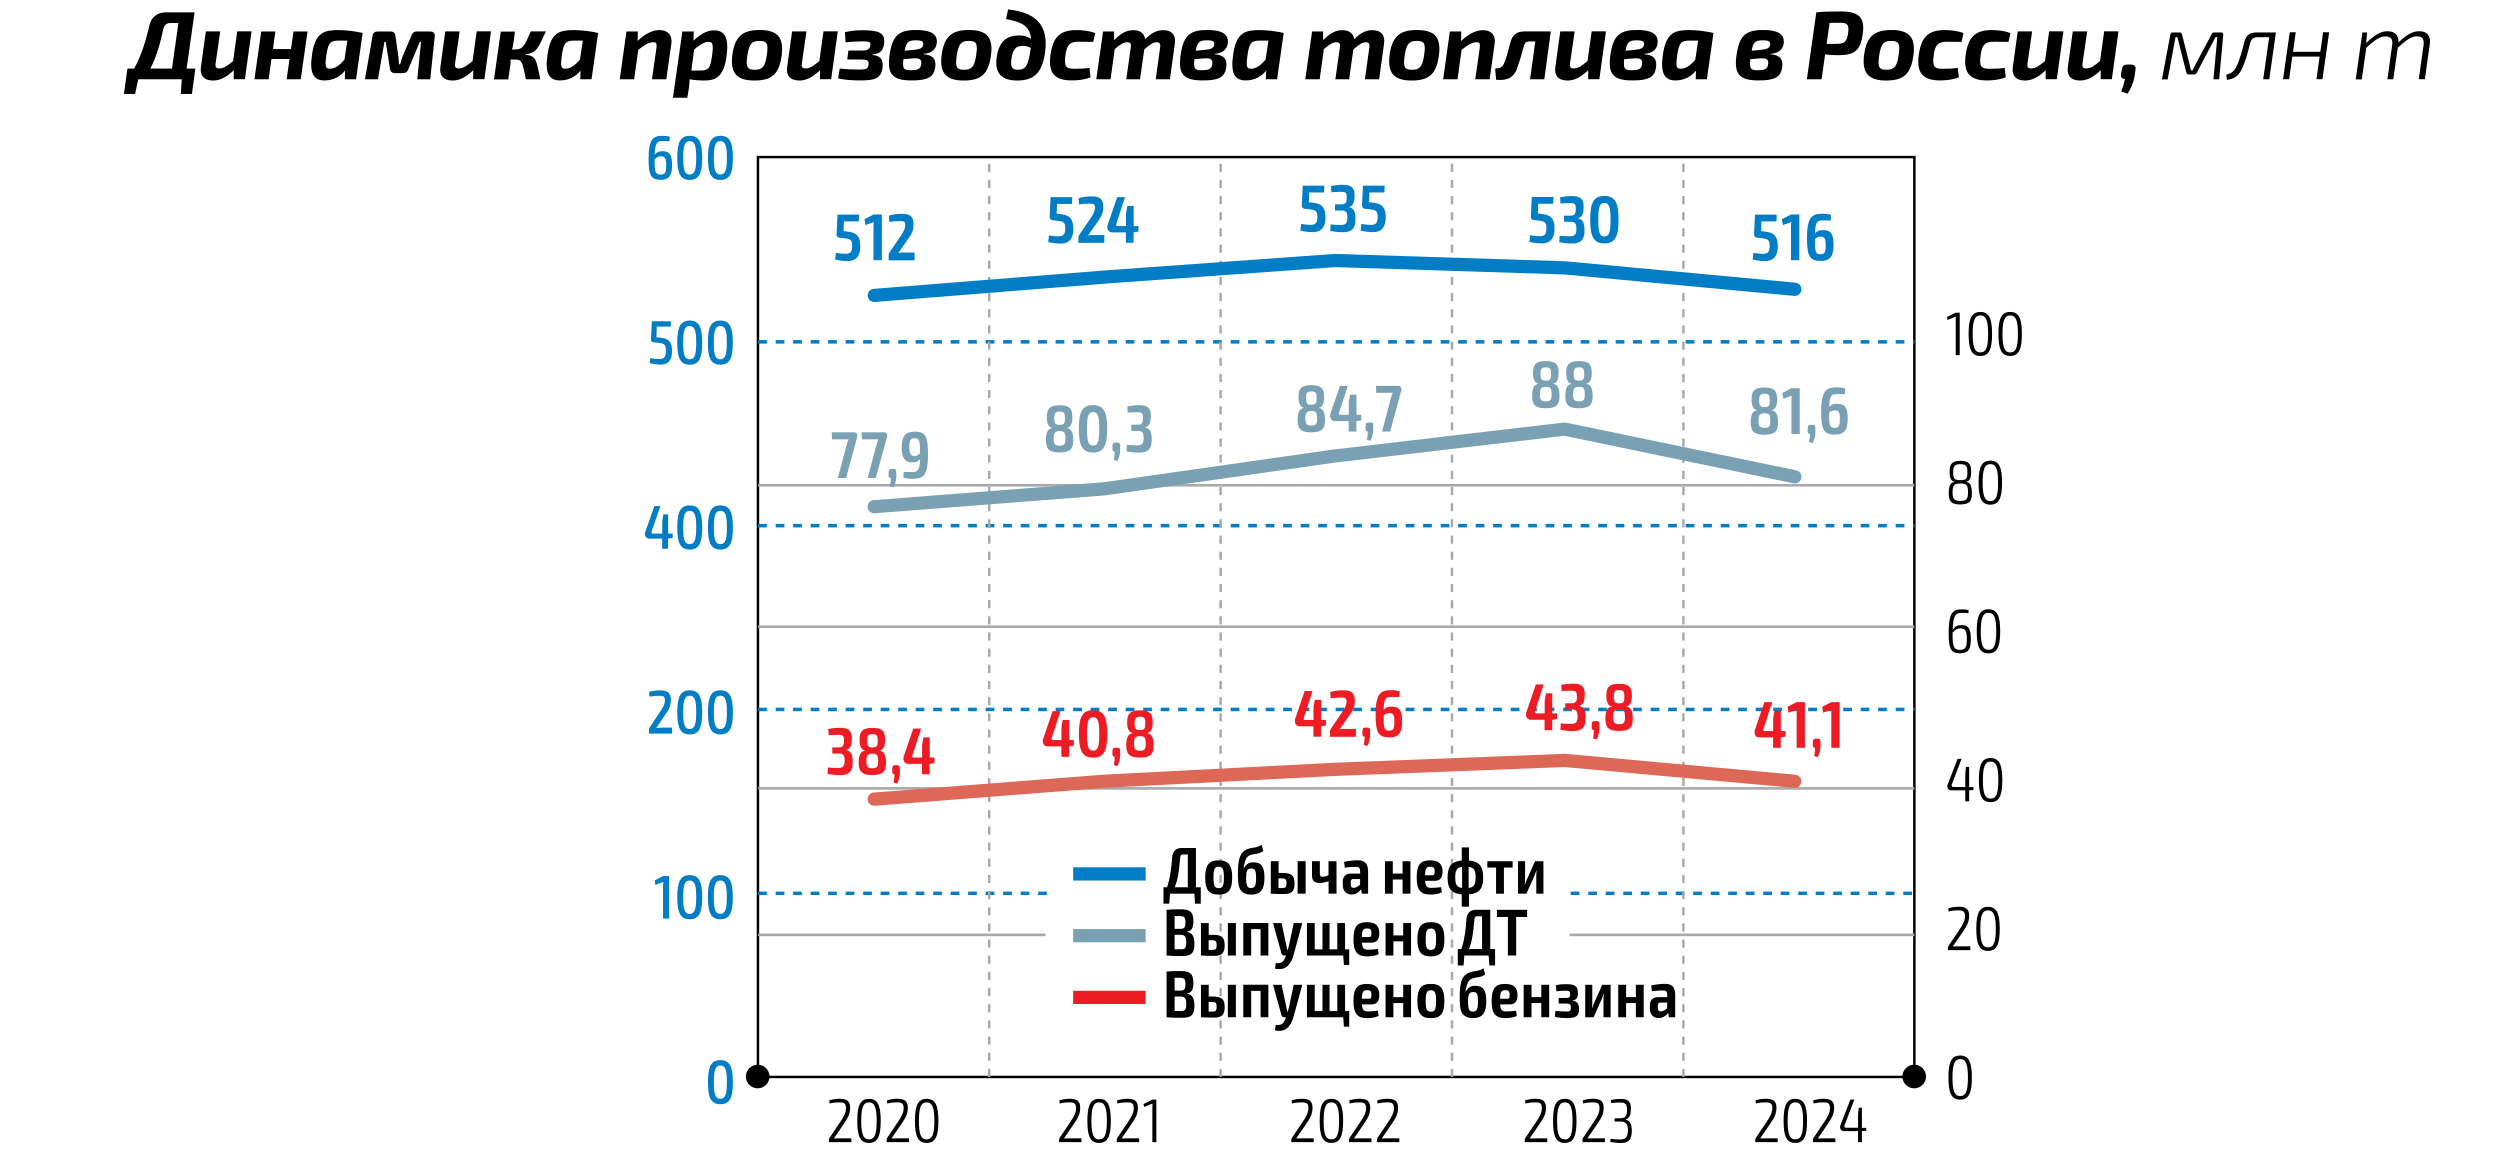 <?xml version="1.0" encoding="utf-8"?>
<!-- Generator: Adobe Illustrator 21.1.0, SVG Export Plug-In . SVG Version: 6.00 Build 0)  -->
<svg version="1.1" id="Слой_1" xmlns="http://www.w3.org/2000/svg" xmlns:xlink="http://www.w3.org/1999/xlink" x="0px" y="0px"
	 viewBox="0 0 283.46 132.24" style="enable-background:new 0 0 283.46 132.24;" xml:space="preserve">
<rect x="0" y="0" width="283.46" height="132.24" fill="#333333" stroke="none"/>
<style type="text/css">
	.st0{fill:#FFFFFF;}
	.st1{fill:#007DC5;}
	.st2{fill:#A7A9AC;}
	.st3{fill:#DE6858;}
	.st4{fill:#79A0B3;}
	.st5{fill:#ED1C24;}
</style>
<g>
	<polyline class="st0" points="0,0 0,132.24 283.46,132.24 283.46,0 0,0 	"/>
	<polyline class="st0" points="217.06,122.11 85.94,122.11 85.94,17.81 217.06,17.81 217.06,122.11 	"/>
	<polygon points="217.06,122.11 217.06,122.25 85.8,122.25 85.8,17.67 217.2,17.67 217.2,122.25 217.06,122.25 217.06,122.11 
		216.92,122.11 216.92,17.95 86.08,17.95 86.08,121.97 217.06,121.97 217.06,122.11 216.92,122.11 217.06,122.11 	"/>
	<path class="st1" d="M85.96,80.24h0.99v0.4h-0.99V80.24z M87.95,80.24h0.99v0.4h-0.99V80.24z M89.93,80.24h0.99v0.4h-0.99V80.24z
		 M91.92,80.24h0.99v0.4h-0.99V80.24z M93.9,80.24h0.99v0.4H93.9V80.24z M95.88,80.24h0.99v0.4h-0.99V80.24z M97.87,80.24h0.99v0.4
		h-0.99V80.24z M99.85,80.24h0.99v0.4h-0.99V80.24z M101.84,80.24h0.99v0.4h-0.99V80.24z M103.82,80.24h0.99v0.4h-0.99V80.24z
		 M105.81,80.24h0.99v0.4h-0.99V80.24z M107.79,80.24h0.99v0.4h-0.99V80.24z M109.77,80.24h0.99v0.4h-0.99V80.24z M111.76,80.24
		h0.99v0.4h-0.99V80.24z M113.74,80.24h0.99v0.4h-0.99V80.24z M115.73,80.24h0.99v0.4h-0.99V80.24z M117.71,80.24h0.99v0.4h-0.99
		V80.24z M119.69,80.24h0.99v0.4h-0.99V80.24z M121.68,80.24h0.99v0.4h-0.99V80.24z M123.66,80.24h0.99v0.4h-0.99V80.24z
		 M125.65,80.24h0.99v0.4h-0.99V80.24z M127.63,80.24h0.99v0.4h-0.99V80.24z M129.62,80.24h0.99v0.4h-0.99V80.24z M131.6,80.24h0.99
		v0.4h-0.99V80.24z M133.58,80.24h0.99v0.4h-0.99V80.24z M135.57,80.24h0.99v0.4h-0.99V80.24z M137.55,80.24h0.99v0.4h-0.99V80.24z
		 M139.54,80.24h0.99v0.4h-0.99V80.24z M141.52,80.24h0.99v0.4h-0.99V80.24z M143.51,80.24h0.99v0.4h-0.99V80.24z M145.49,80.24
		h0.99v0.4h-0.99V80.24z M147.47,80.24h0.99v0.4h-0.99V80.24z M149.46,80.24h0.99v0.4h-0.99V80.24z M151.44,80.24h0.99v0.4h-0.99
		V80.24z M153.43,80.24h0.99v0.4h-0.99V80.24z M155.41,80.24h0.99v0.4h-0.99V80.24z M157.4,80.24h0.99v0.4h-0.99V80.24z
		 M159.38,80.24h0.99v0.4h-0.99V80.24z M161.36,80.24h0.99v0.4h-0.99V80.24z M163.35,80.24h0.99v0.4h-0.99V80.24z M165.33,80.24
		h0.99v0.4h-0.99V80.24z M167.32,80.24h0.99v0.4h-0.99V80.24z M169.3,80.24h0.99v0.4h-0.99V80.24z M171.29,80.24h0.99v0.4h-0.99
		V80.24z M173.27,80.24h0.99v0.4h-0.99V80.24z M175.25,80.24h0.99v0.4h-0.99V80.24z M177.24,80.24h0.99v0.4h-0.99V80.24z
		 M179.22,80.24h0.99v0.4h-0.99V80.24z M181.21,80.24h0.99v0.4h-0.99V80.24z M183.19,80.24h0.99v0.4h-0.99V80.24z M185.17,80.24
		h0.99v0.4h-0.99V80.24z M187.16,80.24h0.99v0.4h-0.99V80.24z M189.14,80.24h0.99v0.4h-0.99V80.24z M191.13,80.24h0.99v0.4h-0.99
		V80.24z M193.11,80.24h0.99v0.4h-0.99V80.24z M195.1,80.24h0.99v0.4h-0.99V80.24z M197.08,80.24h0.99v0.4h-0.99V80.24z
		 M199.07,80.24h0.99v0.4h-0.99V80.24z M201.05,80.24h0.99v0.4h-0.99V80.24z M203.03,80.24h0.99v0.4h-0.99V80.24z M205.02,80.24
		h0.99v0.4h-0.99V80.24z M207,80.24h0.99v0.4H207V80.24z M208.99,80.24h0.99v0.4h-0.99V80.24z M210.97,80.24h0.99v0.4h-0.99V80.24z
		 M212.95,80.24h0.99v0.4h-0.99V80.24z M214.94,80.24h0.99v0.4h-0.99V80.24z M216.92,80.24h0.14v0.4h-0.14V80.24z"/>
	<path class="st1" d="M178.09,101.09h0.99v0.4h-0.99V101.09z M180.08,101.09h0.99v0.4h-0.99V101.09z M182.06,101.09h0.99v0.4h-0.99
		V101.09z M184.05,101.09h0.99v0.4h-0.99V101.09z M186.03,101.09h0.99v0.4h-0.99V101.09z M188.02,101.09h0.99v0.4h-0.99V101.09z
		 M190,101.09h0.99v0.4H190V101.09z M191.98,101.09h0.99v0.4h-0.99V101.09z M193.97,101.09h0.99v0.4h-0.99V101.09z M195.95,101.09
		h0.99v0.4h-0.99V101.09z M197.94,101.09h0.99v0.4h-0.99V101.09z M199.92,101.09h0.99v0.4h-0.99V101.09z M201.9,101.09h0.99v0.4
		h-0.99V101.09z M203.89,101.09h0.99v0.4h-0.99V101.09z M205.87,101.09h0.99v0.4h-0.99V101.09z M207.86,101.09h0.99v0.4h-0.99
		V101.09z M209.84,101.09h0.99v0.4h-0.99V101.09z M211.83,101.09h0.99v0.4h-0.99V101.09z M213.81,101.09h0.99v0.4h-0.99V101.09z
		 M215.8,101.09h0.99v0.4h-0.99V101.09z"/>
	<path class="st1" d="M85.96,101.09h0.99v0.4h-0.99V101.09z M87.95,101.09h0.99v0.4h-0.99V101.09z M89.93,101.09h0.99v0.4h-0.99
		V101.09z M91.92,101.09h0.99v0.4h-0.99V101.09z M93.9,101.09h0.99v0.4H93.9V101.09z M95.88,101.09h0.99v0.4h-0.99V101.09z
		 M97.87,101.09h0.99v0.4h-0.99V101.09z M99.85,101.09h0.99v0.4h-0.99V101.09z M101.84,101.09h0.99v0.4h-0.99V101.09z
		 M103.82,101.09h0.99v0.4h-0.99V101.09z M105.81,101.09h0.99v0.4h-0.99V101.09z M107.79,101.09h0.99v0.4h-0.99V101.09z
		 M109.77,101.09h0.99v0.4h-0.99V101.09z M111.76,101.09h0.99v0.4h-0.99V101.09z M113.74,101.09h0.99v0.4h-0.99V101.09z
		 M115.73,101.09h0.99v0.4h-0.99V101.09z M117.71,101.09h0.99v0.4h-0.99V101.09z"/>
	<path class="st1" d="M85.96,59.4h0.99v0.4h-0.99V59.4z M87.95,59.4h0.99v0.4h-0.99V59.4z M89.93,59.4h0.99v0.4h-0.99V59.4z
		 M91.92,59.4h0.99v0.4h-0.99V59.4z M93.9,59.4h0.99v0.4H93.9V59.4z M95.88,59.4h0.99v0.4h-0.99V59.4z M97.87,59.4h0.99v0.4h-0.99
		V59.4z M99.85,59.4h0.99v0.4h-0.99V59.4z M101.84,59.4h0.99v0.4h-0.99V59.4z M103.82,59.4h0.99v0.4h-0.99V59.4z M105.81,59.4h0.99
		v0.4h-0.99V59.4z M107.79,59.4h0.99v0.4h-0.99V59.4z M109.77,59.4h0.99v0.4h-0.99V59.4z M111.76,59.4h0.99v0.4h-0.99V59.4z
		 M113.74,59.4h0.99v0.4h-0.99V59.4z M115.73,59.4h0.99v0.4h-0.99V59.4z M117.71,59.4h0.99v0.4h-0.99V59.4z M119.69,59.4h0.99v0.4
		h-0.99V59.4z M121.68,59.4h0.99v0.4h-0.99V59.4z M123.66,59.4h0.99v0.4h-0.99V59.4z M125.65,59.4h0.99v0.4h-0.99V59.4z
		 M127.63,59.4h0.99v0.4h-0.99V59.4z M129.62,59.4h0.99v0.4h-0.99V59.4z M131.6,59.4h0.99v0.4h-0.99V59.4z M133.58,59.4h0.99v0.4
		h-0.99V59.4z M135.57,59.4h0.99v0.4h-0.99V59.4z M137.55,59.4h0.99v0.4h-0.99V59.4z M139.54,59.4h0.99v0.4h-0.99V59.4z
		 M141.52,59.4h0.99v0.4h-0.99V59.4z M143.51,59.4h0.99v0.4h-0.99V59.4z M145.49,59.4h0.99v0.4h-0.99V59.4z M147.47,59.4h0.99v0.4
		h-0.99V59.4z M149.46,59.4h0.99v0.4h-0.99V59.4z M151.44,59.4h0.99v0.4h-0.99V59.4z M153.43,59.4h0.99v0.4h-0.99V59.4z
		 M155.41,59.4h0.99v0.4h-0.99V59.4z M157.4,59.4h0.99v0.4h-0.99V59.4z M159.38,59.4h0.99v0.4h-0.99V59.4z M161.36,59.4h0.99v0.4
		h-0.99V59.4z M163.35,59.4h0.99v0.4h-0.99V59.4z M165.33,59.4h0.99v0.4h-0.99V59.4z M167.32,59.4h0.99v0.4h-0.99V59.4z M169.3,59.4
		h0.99v0.4h-0.99V59.4z M171.29,59.4h0.99v0.4h-0.99V59.4z M173.27,59.4h0.99v0.4h-0.99V59.4z M175.25,59.4h0.99v0.4h-0.99V59.4z
		 M177.24,59.4h0.99v0.4h-0.99V59.4z M179.22,59.4h0.99v0.4h-0.99V59.4z M181.21,59.4h0.99v0.4h-0.99V59.4z M183.19,59.4h0.99v0.4
		h-0.99V59.4z M185.17,59.4h0.99v0.4h-0.99V59.4z M187.16,59.4h0.99v0.4h-0.99V59.4z M189.14,59.4h0.99v0.4h-0.99V59.4z
		 M191.13,59.4h0.99v0.4h-0.99V59.4z M193.11,59.4h0.99v0.4h-0.99V59.4z M195.1,59.4h0.99v0.4h-0.99V59.4z M197.08,59.4h0.99v0.4
		h-0.99V59.4z M199.07,59.4h0.99v0.4h-0.99V59.4z M201.05,59.4h0.99v0.4h-0.99V59.4z M203.03,59.4h0.99v0.4h-0.99V59.4z
		 M205.02,59.4h0.99v0.4h-0.99V59.4z M207,59.4h0.99v0.4H207V59.4z M208.99,59.4h0.99v0.4h-0.99V59.4z M210.97,59.4h0.99v0.4h-0.99
		V59.4z M212.95,59.4h0.99v0.4h-0.99V59.4z M214.94,59.4h0.99v0.4h-0.99V59.4z M216.92,59.4h0.14v0.4h-0.14V59.4z"/>
	<polyline class="st2" points="85.96,54.87 217.06,54.87 217.06,55.17 85.96,55.17 	"/>
	<polyline class="st2" points="85.96,70.91 217.06,70.91 217.06,71.21 85.96,71.21 	"/>
	<polyline class="st2" points="85.96,89.24 217.06,89.24 217.06,89.54 85.96,89.54 	"/>
	<polyline class="st2" points="177.97,105.85 217.06,105.85 217.06,106.15 177.97,106.15 	"/>
	<polyline class="st2" points="85.96,105.85 118.55,105.85 118.55,106.15 85.96,106.15 	"/>
	<path class="st1" d="M85.96,38.56h0.99v0.4h-0.99V38.56z M87.95,38.56h0.99v0.4h-0.99V38.56z M89.93,38.56h0.99v0.4h-0.99V38.56z
		 M91.92,38.56h0.99v0.4h-0.99V38.56z M93.9,38.56h0.99v0.4H93.9V38.56z M95.88,38.56h0.99v0.4h-0.99V38.56z M97.87,38.56h0.99v0.4
		h-0.99V38.56z M99.85,38.56h0.99v0.4h-0.99V38.56z M101.84,38.56h0.99v0.4h-0.99V38.56z M103.82,38.56h0.99v0.4h-0.99V38.56z
		 M105.81,38.56h0.99v0.4h-0.99V38.56z M107.79,38.56h0.99v0.4h-0.99V38.56z M109.77,38.56h0.99v0.4h-0.99V38.56z M111.76,38.56
		h0.99v0.4h-0.99V38.56z M113.74,38.56h0.99v0.4h-0.99V38.56z M115.73,38.56h0.99v0.4h-0.99V38.56z M117.71,38.56h0.99v0.4h-0.99
		V38.56z M119.69,38.56h0.99v0.4h-0.99V38.56z M121.68,38.56h0.99v0.4h-0.99V38.56z M123.66,38.56h0.99v0.4h-0.99V38.56z
		 M125.65,38.56h0.99v0.4h-0.99V38.56z M127.63,38.56h0.99v0.4h-0.99V38.56z M129.62,38.56h0.99v0.4h-0.99V38.56z M131.6,38.56h0.99
		v0.4h-0.99V38.56z M133.58,38.56h0.99v0.4h-0.99V38.56z M135.57,38.56h0.99v0.4h-0.99V38.56z M137.55,38.56h0.99v0.4h-0.99V38.56z
		 M139.54,38.56h0.99v0.4h-0.99V38.56z M141.52,38.56h0.99v0.4h-0.99V38.56z M143.51,38.56h0.99v0.4h-0.99V38.56z M145.49,38.56
		h0.99v0.4h-0.99V38.56z M147.47,38.56h0.99v0.4h-0.99V38.56z M149.46,38.56h0.99v0.4h-0.99V38.56z M151.44,38.56h0.99v0.4h-0.99
		V38.56z M153.43,38.56h0.99v0.4h-0.99V38.56z M155.41,38.56h0.99v0.4h-0.99V38.56z M157.4,38.56h0.99v0.4h-0.99V38.56z
		 M159.38,38.56h0.99v0.4h-0.99V38.56z M161.36,38.56h0.99v0.4h-0.99V38.56z M163.35,38.56h0.99v0.4h-0.99V38.56z M165.33,38.56
		h0.99v0.4h-0.99V38.56z M167.32,38.56h0.99v0.4h-0.99V38.56z M169.3,38.56h0.99v0.4h-0.99V38.56z M171.29,38.56h0.99v0.4h-0.99
		V38.56z M173.27,38.56h0.99v0.4h-0.99V38.56z M175.25,38.56h0.99v0.4h-0.99V38.56z M177.24,38.56h0.99v0.4h-0.99V38.56z
		 M179.22,38.56h0.99v0.4h-0.99V38.56z M181.21,38.56h0.99v0.4h-0.99V38.56z M183.19,38.56h0.99v0.4h-0.99V38.56z M185.17,38.56
		h0.99v0.4h-0.99V38.56z M187.16,38.56h0.99v0.4h-0.99V38.56z M189.14,38.56h0.99v0.4h-0.99V38.56z M191.13,38.56h0.99v0.4h-0.99
		V38.56z M193.11,38.56h0.99v0.4h-0.99V38.56z M195.1,38.56h0.99v0.4h-0.99V38.56z M197.08,38.56h0.99v0.4h-0.99V38.56z
		 M199.07,38.56h0.99v0.4h-0.99V38.56z M201.05,38.56h0.99v0.4h-0.99V38.56z M203.03,38.56h0.99v0.4h-0.99V38.56z M205.02,38.56
		h0.99v0.4h-0.99V38.56z M207,38.56h0.99v0.4H207V38.56z M208.99,38.56h0.99v0.4h-0.99V38.56z M210.97,38.56h0.99v0.4h-0.99V38.56z
		 M212.95,38.56h0.99v0.4h-0.99V38.56z M214.94,38.56h0.99v0.4h-0.99V38.56z M216.92,38.56h0.14v0.4h-0.14V38.56z"/>
	<path class="st2" d="M112.02,122.11v-0.92h0.28v0.92H112.02z M112.02,120.28v-0.92h0.28v0.92H112.02z M112.02,118.45v-0.92h0.28
		v0.92H112.02z M112.02,116.61v-0.92h0.28v0.92H112.02z M112.02,114.78v-0.92h0.28v0.92H112.02z M112.02,112.95v-0.92h0.28v0.92
		H112.02z M112.02,111.12v-0.92h0.28v0.92H112.02z M112.02,109.28v-0.92h0.28v0.92H112.02z M112.02,107.45v-0.92h0.28v0.92H112.02z
		 M112.02,105.62v-0.92h0.28v0.92H112.02z M112.02,103.79v-0.92h0.28v0.92H112.02z M112.02,101.95v-0.92h0.28v0.92H112.02z
		 M112.02,100.12V99.2h0.28v0.92H112.02z M112.02,98.29v-0.92h0.28v0.92H112.02z M112.02,96.46v-0.92h0.28v0.92H112.02z
		 M112.02,94.62v-0.92h0.28v0.92H112.02z M112.02,92.79v-0.92h0.28v0.92H112.02z M112.02,90.96v-0.92h0.28v0.92H112.02z
		 M112.02,89.13v-0.92h0.28v0.92H112.02z M112.02,87.29v-0.92h0.28v0.92H112.02z M112.02,85.46v-0.92h0.28v0.92H112.02z
		 M112.02,83.63v-0.92h0.28v0.92H112.02z M112.02,81.79v-0.92h0.28v0.92H112.02z M112.02,79.96v-0.92h0.28v0.92H112.02z
		 M112.02,78.13v-0.92h0.28v0.92H112.02z M112.02,76.3v-0.92h0.28v0.92H112.02z M112.02,74.46v-0.92h0.28v0.92H112.02z
		 M112.02,72.63v-0.92h0.28v0.92H112.02z M112.02,70.8v-0.92h0.28v0.92H112.02z M112.02,68.97v-0.92h0.28v0.92H112.02z
		 M112.02,67.13v-0.92h0.28v0.92H112.02z M112.02,65.3v-0.92h0.28v0.92H112.02z M112.02,63.47v-0.92h0.28v0.92H112.02z
		 M112.02,61.64v-0.92h0.28v0.92H112.02z M112.02,59.8v-0.92h0.28v0.92H112.02z M112.02,57.97v-0.92h0.28v0.92H112.02z
		 M112.02,56.14v-0.92h0.28v0.92H112.02z M112.02,54.31v-0.92h0.28v0.92H112.02z M112.02,52.47v-0.92h0.28v0.92H112.02z
		 M112.02,50.64v-0.92h0.28v0.92H112.02z M112.02,48.81v-0.92h0.28v0.92H112.02z M112.02,46.98v-0.92h0.28v0.92H112.02z
		 M112.02,45.14v-0.92h0.28v0.92H112.02z M112.02,43.31V42.4h0.28v0.92H112.02z M112.02,41.48v-0.92h0.28v0.92H112.02z
		 M112.02,39.65v-0.92h0.28v0.92H112.02z M112.02,37.81V36.9h0.28v0.92H112.02z M112.02,35.98v-0.92h0.28v0.92H112.02z
		 M112.02,34.15v-0.92h0.28v0.92H112.02z M112.02,32.32V31.4h0.28v0.92H112.02z M112.02,30.48v-0.92h0.28v0.92H112.02z
		 M112.02,28.65v-0.92h0.28v0.92H112.02z M112.02,26.82V25.9h0.28v0.92H112.02z M112.02,24.99v-0.92h0.28v0.92H112.02z
		 M112.02,23.15v-0.92h0.28v0.92H112.02z M112.02,21.32V20.4h0.28v0.92H112.02z M112.02,19.49v-0.92h0.28v0.92H112.02z"/>
	<path class="st2" d="M164.49,122.11v-0.92h0.28v0.92H164.49z M164.49,120.28v-0.92h0.28v0.92H164.49z M164.49,118.45v-0.92h0.28
		v0.92H164.49z M164.49,116.61v-0.92h0.28v0.92H164.49z M164.49,114.78v-0.92h0.28v0.92H164.49z M164.49,112.95v-0.92h0.28v0.92
		H164.49z M164.49,111.12v-0.92h0.28v0.92H164.49z M164.49,109.28v-0.92h0.28v0.92H164.49z M164.49,107.45v-0.92h0.28v0.92H164.49z
		 M164.49,105.62v-0.92h0.28v0.92H164.49z M164.49,103.79v-0.92h0.28v0.92H164.49z M164.49,101.95v-0.92h0.28v0.92H164.49z
		 M164.49,100.12V99.2h0.28v0.92H164.49z M164.49,98.29v-0.92h0.28v0.92H164.49z M164.49,96.46v-0.92h0.28v0.92H164.49z
		 M164.49,94.62v-0.92h0.28v0.92H164.49z M164.49,92.79v-0.92h0.28v0.92H164.49z M164.49,90.96v-0.92h0.28v0.92H164.49z
		 M164.49,89.13v-0.92h0.28v0.92H164.49z M164.49,87.29v-0.92h0.28v0.92H164.49z M164.49,85.46v-0.92h0.28v0.92H164.49z
		 M164.49,83.63v-0.92h0.28v0.92H164.49z M164.49,81.79v-0.92h0.28v0.92H164.49z M164.49,79.96v-0.92h0.28v0.92H164.49z
		 M164.49,78.13v-0.92h0.28v0.92H164.49z M164.49,76.3v-0.92h0.28v0.92H164.49z M164.49,74.46v-0.92h0.28v0.92H164.49z
		 M164.49,72.63v-0.92h0.28v0.92H164.49z M164.49,70.8v-0.92h0.28v0.92H164.49z M164.49,68.97v-0.92h0.28v0.92H164.49z
		 M164.49,67.13v-0.92h0.28v0.92H164.49z M164.49,65.3v-0.92h0.28v0.92H164.49z M164.49,63.47v-0.92h0.28v0.92H164.49z
		 M164.49,61.64v-0.92h0.28v0.92H164.49z M164.49,59.8v-0.92h0.28v0.92H164.49z M164.49,57.97v-0.92h0.28v0.92H164.49z
		 M164.49,56.14v-0.92h0.28v0.92H164.49z M164.49,54.31v-0.92h0.28v0.92H164.49z M164.49,52.47v-0.92h0.28v0.92H164.49z
		 M164.49,50.64v-0.92h0.28v0.92H164.49z M164.49,48.81v-0.92h0.28v0.92H164.49z M164.49,46.98v-0.92h0.28v0.92H164.49z
		 M164.49,45.14v-0.92h0.28v0.92H164.49z M164.49,43.31V42.4h0.28v0.92H164.49z M164.49,41.48v-0.92h0.28v0.92H164.49z
		 M164.49,39.65v-0.92h0.28v0.92H164.49z M164.49,37.81V36.9h0.28v0.92H164.49z M164.49,35.98v-0.92h0.28v0.92H164.49z
		 M164.49,34.15v-0.92h0.28v0.92H164.49z M164.49,32.32V31.4h0.28v0.92H164.49z M164.49,30.48v-0.92h0.28v0.92H164.49z
		 M164.49,28.65v-0.92h0.28v0.92H164.49z M164.49,26.82V25.9h0.28v0.92H164.49z M164.49,24.99v-0.92h0.28v0.92H164.49z
		 M164.49,23.15v-0.92h0.28v0.92H164.49z M164.49,21.32V20.4h0.28v0.92H164.49z M164.49,19.49v-0.92h0.28v0.92H164.49z"/>
	<path class="st2" d="M190.73,122.11v-0.92h0.28v0.92H190.73z M190.73,120.28v-0.92h0.28v0.92H190.73z M190.73,118.45v-0.92h0.28
		v0.92H190.73z M190.73,116.61v-0.92h0.28v0.92H190.73z M190.73,114.78v-0.92h0.28v0.92H190.73z M190.73,112.95v-0.92h0.28v0.92
		H190.73z M190.73,111.12v-0.92h0.28v0.92H190.73z M190.73,109.28v-0.92h0.28v0.92H190.73z M190.73,107.45v-0.92h0.28v0.92H190.73z
		 M190.73,105.62v-0.92h0.28v0.92H190.73z M190.73,103.79v-0.92h0.28v0.92H190.73z M190.73,101.95v-0.92h0.28v0.92H190.73z
		 M190.73,100.12V99.2h0.28v0.92H190.73z M190.73,98.29v-0.92h0.28v0.92H190.73z M190.73,96.46v-0.92h0.28v0.92H190.73z
		 M190.73,94.62v-0.92h0.28v0.92H190.73z M190.73,92.79v-0.92h0.28v0.92H190.73z M190.73,90.96v-0.92h0.28v0.92H190.73z
		 M190.73,89.13v-0.92h0.28v0.92H190.73z M190.73,87.29v-0.92h0.28v0.92H190.73z M190.73,85.46v-0.92h0.28v0.92H190.73z
		 M190.73,83.63v-0.92h0.28v0.92H190.73z M190.73,81.79v-0.92h0.28v0.92H190.73z M190.73,79.96v-0.92h0.28v0.92H190.73z
		 M190.73,78.13v-0.92h0.28v0.92H190.73z M190.73,76.3v-0.92h0.28v0.92H190.73z M190.73,74.46v-0.92h0.28v0.92H190.73z
		 M190.73,72.63v-0.92h0.28v0.92H190.73z M190.73,70.8v-0.92h0.28v0.92H190.73z M190.73,68.97v-0.92h0.28v0.92H190.73z
		 M190.73,67.13v-0.92h0.28v0.92H190.73z M190.73,65.3v-0.92h0.28v0.92H190.73z M190.73,63.47v-0.92h0.28v0.92H190.73z
		 M190.73,61.64v-0.92h0.28v0.92H190.73z M190.73,59.8v-0.92h0.28v0.92H190.73z M190.73,57.97v-0.92h0.28v0.92H190.73z
		 M190.73,56.14v-0.92h0.28v0.92H190.73z M190.73,54.31v-0.92h0.28v0.92H190.73z M190.73,52.47v-0.92h0.28v0.92H190.73z
		 M190.73,50.64v-0.92h0.28v0.92H190.73z M190.73,48.81v-0.92h0.28v0.92H190.73z M190.73,46.98v-0.92h0.28v0.92H190.73z
		 M190.73,45.14v-0.92h0.28v0.92H190.73z M190.73,43.31V42.4h0.28v0.92H190.73z M190.73,41.48v-0.92h0.28v0.92H190.73z
		 M190.73,39.65v-0.92h0.28v0.92H190.73z M190.73,37.81V36.9h0.28v0.92H190.73z M190.73,35.98v-0.92h0.28v0.92H190.73z
		 M190.73,34.15v-0.92h0.28v0.92H190.73z M190.73,32.32V31.4h0.28v0.92H190.73z M190.73,30.48v-0.92h0.28v0.92H190.73z
		 M190.73,28.65v-0.92h0.28v0.92H190.73z M190.73,26.82V25.9h0.28v0.92H190.73z M190.73,24.99v-0.92h0.28v0.92H190.73z
		 M190.73,23.15v-0.92h0.28v0.92H190.73z M190.73,21.32V20.4h0.28v0.92H190.73z M190.73,19.49v-0.92h0.28v0.92H190.73z"/>
	<path class="st2" d="M138.26,122.11v-0.92h0.28v0.92H138.26z M138.26,120.28v-0.92h0.28v0.92H138.26z M138.26,118.45v-0.92h0.28
		v0.92H138.26z M138.26,116.61v-0.92h0.28v0.92H138.26z M138.26,114.78v-0.92h0.28v0.92H138.26z M138.26,112.95v-0.92h0.28v0.92
		H138.26z M138.26,111.12v-0.92h0.28v0.92H138.26z M138.26,109.28v-0.92h0.28v0.92H138.26z M138.26,107.45v-0.92h0.28v0.92H138.26z
		 M138.26,105.62v-0.92h0.28v0.92H138.26z M138.26,103.79v-0.92h0.28v0.92H138.26z M138.26,101.95v-0.92h0.28v0.92H138.26z
		 M138.26,100.12V99.2h0.28v0.92H138.26z M138.26,98.29v-0.92h0.28v0.92H138.26z M138.26,96.46v-0.92h0.28v0.92H138.26z
		 M138.26,94.62v-0.92h0.28v0.92H138.26z M138.26,92.79v-0.92h0.28v0.92H138.26z M138.26,90.96v-0.92h0.28v0.92H138.26z
		 M138.26,89.13v-0.92h0.28v0.92H138.26z M138.26,87.29v-0.92h0.28v0.92H138.26z M138.26,85.46v-0.92h0.28v0.92H138.26z
		 M138.26,83.63v-0.92h0.28v0.92H138.26z M138.26,81.79v-0.92h0.28v0.92H138.26z M138.26,79.96v-0.92h0.28v0.92H138.26z
		 M138.26,78.13v-0.92h0.28v0.92H138.26z M138.26,76.3v-0.92h0.28v0.92H138.26z M138.26,74.46v-0.92h0.28v0.92H138.26z
		 M138.26,72.63v-0.92h0.28v0.92H138.26z M138.26,70.8v-0.92h0.28v0.92H138.26z M138.26,68.97v-0.92h0.28v0.92H138.26z
		 M138.26,67.13v-0.92h0.28v0.92H138.26z M138.26,65.3v-0.92h0.28v0.92H138.26z M138.26,63.47v-0.92h0.28v0.92H138.26z
		 M138.26,61.64v-0.92h0.28v0.92H138.26z M138.26,59.8v-0.92h0.28v0.92H138.26z M138.26,57.97v-0.92h0.28v0.92H138.26z
		 M138.26,56.14v-0.92h0.28v0.92H138.26z M138.26,54.31v-0.92h0.28v0.92H138.26z M138.26,52.47v-0.92h0.28v0.92H138.26z
		 M138.26,50.64v-0.92h0.28v0.92H138.26z M138.26,48.81v-0.92h0.28v0.92H138.26z M138.26,46.98v-0.92h0.28v0.92H138.26z
		 M138.26,45.14v-0.92h0.28v0.92H138.26z M138.26,43.31V42.4h0.28v0.92H138.26z M138.26,41.48v-0.92h0.28v0.92H138.26z
		 M138.26,39.65v-0.92h0.28v0.92H138.26z M138.26,37.81V36.9h0.28v0.92H138.26z M138.26,35.98v-0.92h0.28v0.92H138.26z
		 M138.26,34.15v-0.92h0.28v0.92H138.26z M138.26,32.32V31.4h0.28v0.92H138.26z M138.26,30.48v-0.92h0.28v0.92H138.26z
		 M138.26,28.65v-0.92h0.28v0.92H138.26z M138.26,26.82V25.9h0.28v0.92H138.26z M138.26,24.99v-0.92h0.28v0.92H138.26z
		 M138.26,23.15v-0.92h0.28v0.92H138.26z M138.26,21.32V20.4h0.28v0.92H138.26z M138.26,19.49v-0.92h0.28v0.92H138.26z"/>
	<g>
		<path class="st1" d="M76.2,18.73c0,1-0.21,1.66-1.28,1.66c-1.14,0-1.38-0.55-1.38-2.4c0-2.24,0.54-2.59,1.56-2.59
			c0.17,0,0.51,0,0.85,0.1l-0.04,0.51c-0.27-0.02-0.43-0.02-0.81-0.02c-0.59,0-0.83,0.22-0.87,1.56c0.25-0.31,0.5-0.41,0.89-0.41
			C75.94,17.15,76.2,17.57,76.2,18.73z M75.54,18.73c0-0.73-0.13-1.01-0.61-1.01c-0.27,0-0.45,0.08-0.71,0.35
			c0,1.34,0.04,1.73,0.71,1.73C75.48,19.79,75.54,19.42,75.54,18.73z"/>
		<path class="st1" d="M79.62,17.9c0,1.78-0.36,2.5-1.42,2.5c-1.05,0-1.41-0.73-1.41-2.5c0-1.77,0.36-2.5,1.41-2.5
			C79.26,15.39,79.62,16.12,79.62,17.9z M77.46,17.9c0,1.39,0.18,1.89,0.73,1.89c0.57,0,0.75-0.5,0.75-1.89S78.77,16,78.2,16
			C77.65,16,77.46,16.5,77.46,17.9z"/>
		<path class="st1" d="M83.1,17.9c0,1.78-0.36,2.5-1.42,2.5c-1.05,0-1.41-0.73-1.41-2.5c0-1.77,0.36-2.5,1.41-2.5
			C82.73,15.39,83.1,16.12,83.1,17.9z M80.94,17.9c0,1.39,0.18,1.89,0.73,1.89c0.57,0,0.75-0.5,0.75-1.89S82.24,16,81.67,16
			C81.12,16,80.94,16.5,80.94,17.9z"/>
	</g>
	<g>
		<path class="st1" d="M74.47,37.04l-0.04,1.2l0.47,0.05c0.96,0.1,1.3,0.51,1.3,1.52c0,0.77-0.23,1.53-1.3,1.53
			c-0.34,0-0.8-0.06-1.24-0.17l0.07-0.57c0.36,0.08,0.73,0.12,0.99,0.12c0.65,0,0.78-0.31,0.78-0.91c0.02-0.85-0.24-0.88-1.08-0.97
			l-0.36-0.04c-0.15-0.01-0.25-0.13-0.25-0.3l0.1-2.07h2.16l-0.02,0.6H74.47z"/>
		<path class="st1" d="M79.62,38.85c0,1.78-0.36,2.5-1.42,2.5c-1.05,0-1.41-0.73-1.41-2.5c0-1.77,0.36-2.5,1.41-2.5
			C79.25,36.35,79.62,37.07,79.62,38.85z M77.46,38.85c0,1.39,0.18,1.89,0.73,1.89c0.57,0,0.75-0.5,0.75-1.89s-0.17-1.89-0.75-1.89
			C77.64,36.96,77.46,37.46,77.46,38.85z"/>
		<path class="st1" d="M83.09,38.85c0,1.78-0.36,2.5-1.42,2.5c-1.05,0-1.41-0.73-1.41-2.5c0-1.77,0.36-2.5,1.41-2.5
			C82.73,36.35,83.09,37.07,83.09,38.85z M80.93,38.85c0,1.39,0.18,1.89,0.73,1.89c0.57,0,0.75-0.5,0.75-1.89s-0.17-1.89-0.75-1.89
			C81.11,36.96,80.93,37.46,80.93,38.85z"/>
	</g>
	<g>
		<path class="st1" d="M76.26,61l-0.5,0.07h-0.02v1.15h-0.66v-1.15H73.6c-0.37,0-0.57-0.41-0.43-0.79l1.03-2.89h0.68l-0.99,2.84
			c-0.07,0.18,0.01,0.27,0.13,0.27h1.07v-1.4l0.12-0.78h0.54v2.18h0.52V61z"/>
		<path class="st1" d="M79.62,59.81c0,1.78-0.36,2.5-1.42,2.5c-1.05,0-1.41-0.73-1.41-2.5c0-1.77,0.36-2.5,1.41-2.5
			C79.26,57.31,79.62,58.03,79.62,59.81z M77.46,59.81c0,1.39,0.18,1.89,0.73,1.89c0.57,0,0.75-0.5,0.75-1.89s-0.17-1.89-0.75-1.89
			C77.65,57.92,77.46,58.42,77.46,59.81z"/>
		<path class="st1" d="M83.1,59.81c0,1.78-0.36,2.5-1.42,2.5c-1.05,0-1.41-0.73-1.41-2.5c0-1.77,0.36-2.5,1.41-2.5
			C82.73,57.31,83.1,58.03,83.1,59.81z M80.94,59.81c0,1.39,0.18,1.89,0.73,1.89c0.57,0,0.75-0.5,0.75-1.89s-0.17-1.89-0.75-1.89
			C81.12,57.92,80.94,58.42,80.94,59.81z"/>
	</g>
	<g>
		<path class="st1" d="M76.07,79.33c0,0.59-0.13,1.02-0.65,1.73l-1.01,1.47c0.18-0.02,0.43-0.03,0.62-0.03h1.17v0.68h-2.62v-0.44
			c0-0.12,0.04-0.2,0.1-0.29l1.01-1.52c0.48-0.65,0.71-1.12,0.7-1.56c-0.01-0.43-0.22-0.48-0.62-0.48c-0.36,0-0.63,0.02-1.13,0.1
			l-0.04-0.54c0.53-0.15,0.87-0.17,1.23-0.17C75.59,78.28,76.07,78.45,76.07,79.33z"/>
		<path class="st1" d="M79.62,80.77c0,1.78-0.36,2.5-1.42,2.5c-1.05,0-1.41-0.73-1.41-2.5s0.36-2.5,1.41-2.5
			C79.26,78.27,79.62,79,79.62,80.77z M77.46,80.77c0,1.39,0.18,1.89,0.73,1.89c0.57,0,0.75-0.5,0.75-1.89s-0.17-1.89-0.75-1.89
			C77.65,78.88,77.46,79.38,77.46,80.77z"/>
		<path class="st1" d="M83.1,80.77c0,1.78-0.36,2.5-1.42,2.5c-1.05,0-1.41-0.73-1.41-2.5s0.36-2.5,1.41-2.5
			C82.73,78.27,83.1,79,83.1,80.77z M80.94,80.77c0,1.39,0.18,1.89,0.73,1.89c0.57,0,0.75-0.5,0.75-1.89s-0.17-1.89-0.75-1.89
			C81.12,78.88,80.94,79.38,80.94,80.77z"/>
	</g>
	<g>
		<path class="st1" d="M75.18,104.14v-3.73c0-0.15,0.01-0.29,0.03-0.43l-0.9,0.36l-0.08-0.52l0.95-0.49h0.69v4.82H75.18z"/>
		<path class="st1" d="M79.62,101.73c0,1.78-0.36,2.5-1.42,2.5c-1.05,0-1.41-0.73-1.41-2.5s0.36-2.5,1.41-2.5
			C79.26,99.23,79.62,99.96,79.62,101.73z M77.46,101.73c0,1.39,0.18,1.89,0.73,1.89c0.57,0,0.75-0.5,0.75-1.89
			s-0.17-1.89-0.75-1.89C77.64,99.84,77.46,100.34,77.46,101.73z"/>
		<path class="st1" d="M83.09,101.73c0,1.78-0.36,2.5-1.42,2.5c-1.05,0-1.41-0.73-1.41-2.5s0.36-2.5,1.41-2.5
			C82.73,99.23,83.09,99.96,83.09,101.73z M80.93,101.73c0,1.39,0.18,1.89,0.73,1.89c0.57,0,0.75-0.5,0.75-1.89
			s-0.17-1.89-0.75-1.89C81.12,99.84,80.93,100.34,80.93,101.73z"/>
	</g>
	<g>
		<path class="st1" d="M83.1,122.7c0,1.78-0.36,2.5-1.42,2.5c-1.05,0-1.41-0.73-1.41-2.5s0.36-2.5,1.41-2.5
			C82.73,120.2,83.1,120.92,83.1,122.7z M80.94,122.7c0,1.39,0.18,1.89,0.73,1.89c0.57,0,0.75-0.5,0.75-1.89s-0.17-1.89-0.75-1.89
			C81.12,120.81,80.94,121.31,80.94,122.7z"/>
	</g>
	<g>
		<path d="M221.75,40.27v-4c0-0.13,0.01-0.26,0.02-0.38l-0.96,0.39l-0.06-0.33l0.99-0.5h0.46v4.82H221.75z"/>
		<path d="M225.87,37.86c0,1.74-0.34,2.5-1.33,2.5s-1.33-0.75-1.33-2.5s0.34-2.49,1.33-2.49S225.87,36.12,225.87,37.86z
			 M223.67,37.86c0,1.48,0.22,2.1,0.87,2.1c0.67,0,0.88-0.62,0.88-2.1s-0.21-2.1-0.88-2.1C223.89,35.76,223.67,36.38,223.67,37.86z"
			/>
		<path d="M229.25,37.86c0,1.74-0.34,2.5-1.33,2.5s-1.33-0.75-1.33-2.5s0.34-2.49,1.33-2.49S229.25,36.12,229.25,37.86z
			 M227.05,37.86c0,1.48,0.22,2.1,0.87,2.1c0.67,0,0.88-0.62,0.88-2.1s-0.21-2.1-0.88-2.1C227.27,35.76,227.05,36.38,227.05,37.86z"
			/>
	</g>
	<g>
		<path d="M223.5,53.51c0,0.65-0.16,1.05-0.56,1.1v0.03c0.49,0.06,0.64,0.51,0.64,1.29c0,0.89-0.25,1.25-1.31,1.27
			c-1.04,0.01-1.31-0.37-1.31-1.27c0-0.78,0.15-1.22,0.64-1.29v-0.03c-0.39-0.06-0.55-0.45-0.55-1.1c0-0.87,0.25-1.26,1.22-1.26
			C223.25,52.25,223.5,52.64,223.5,53.51z M221.39,55.85c0,0.71,0.17,0.95,0.88,0.95c0.71,0,0.87-0.24,0.87-0.95
			c0-0.87-0.16-1.03-0.86-1.03C221.56,54.83,221.39,54.99,221.39,55.85z M221.46,53.55c0,0.75,0.16,0.89,0.82,0.89
			c0.67,0,0.79-0.15,0.79-0.89c0-0.69-0.13-0.92-0.8-0.92C221.62,52.63,221.46,52.86,221.46,53.55z"/>
		<path d="M227,54.72c0,1.74-0.34,2.5-1.33,2.5s-1.33-0.75-1.33-2.5s0.34-2.49,1.33-2.49S227,52.98,227,54.72z M224.8,54.72
			c0,1.48,0.22,2.1,0.87,2.1c0.67,0,0.88-0.62,0.88-2.1s-0.21-2.1-0.88-2.1C225.01,52.63,224.8,53.24,224.8,54.72z"/>
	</g>
	<g>
		<path d="M223.46,72.48c0,0.98-0.18,1.6-1.22,1.6c-1.08,0-1.29-0.57-1.29-2.31c0-2.33,0.47-2.68,1.5-2.68c0.15,0,0.46,0,0.77,0.1
			l-0.04,0.34c-0.24-0.04-0.4-0.04-0.73-0.04c-0.73,0-1.01,0.27-1.04,1.92c0.29-0.41,0.55-0.53,0.99-0.53
			C223.21,70.87,223.46,71.29,223.46,72.48z M223.01,72.47c0-0.88-0.15-1.22-0.73-1.22c-0.33,0-0.56,0.1-0.89,0.49v0.06
			c0,1.41,0.07,1.89,0.85,1.89C222.93,73.69,223.01,73.25,223.01,72.47z"/>
		<path d="M226.79,71.58c0,1.74-0.34,2.5-1.33,2.5s-1.33-0.75-1.33-2.5s0.34-2.5,1.33-2.5S226.79,69.84,226.79,71.58z M224.59,71.58
			c0,1.48,0.22,2.1,0.87,2.1c0.67,0,0.88-0.62,0.88-2.1s-0.21-2.1-0.88-2.1C224.81,69.49,224.59,70.1,224.59,71.58z"/>
	</g>
	<g>
		<path d="M223.27,89.61v1.25h-0.44v-1.25h-1.63c-0.31,0-0.49-0.35-0.36-0.67l1.12-2.9h0.45l-1.1,2.89c-0.07,0.17,0.01,0.3,0.14,0.3
			h1.38v-1.47l0.08-0.8h0.36v2.28h0.49v0.33L223.27,89.61z"/>
		<path d="M227.03,88.45c0,1.74-0.34,2.5-1.33,2.5s-1.33-0.75-1.33-2.5s0.34-2.5,1.33-2.5S227.03,86.71,227.03,88.45z M224.83,88.45
			c0,1.48,0.22,2.1,0.87,2.1c0.67,0,0.88-0.62,0.88-2.1s-0.21-2.1-0.88-2.1C225.05,86.35,224.83,86.97,224.83,88.45z"/>
	</g>
	<g>
		<path d="M223.27,103.84c0,0.62-0.2,1.08-0.71,1.81l-1.14,1.66c0.2-0.01,0.45-0.01,0.65-0.01h1.34v0.43h-2.54v-0.28
			c0-0.08,0.03-0.14,0.07-0.21l1.15-1.71c0.49-0.7,0.73-1.2,0.71-1.7c-0.01-0.54-0.29-0.61-0.75-0.61c-0.36,0-0.63,0.02-1.11,0.13
			l-0.04-0.36c0.53-0.15,0.83-0.18,1.17-0.18C222.82,102.82,223.27,102.98,223.27,103.84z"/>
		<path d="M226.74,105.32c0,1.74-0.34,2.5-1.33,2.5s-1.33-0.75-1.33-2.5s0.34-2.5,1.33-2.5S226.74,103.58,226.74,105.32z
			 M224.54,105.32c0,1.48,0.22,2.1,0.87,2.1c0.67,0,0.88-0.62,0.88-2.1s-0.21-2.1-0.88-2.1
			C224.75,103.22,224.54,103.84,224.54,105.32z"/>
	</g>
	<g>
		<path d="M223.58,122.18c0,1.74-0.34,2.5-1.33,2.5s-1.33-0.75-1.33-2.5s0.34-2.5,1.33-2.5S223.58,120.44,223.58,122.18z
			 M221.38,122.18c0,1.48,0.22,2.1,0.87,2.1c0.67,0,0.88-0.62,0.88-2.1s-0.21-2.1-0.88-2.1C221.6,120.08,221.38,120.7,221.38,122.18
			z"/>
	</g>
	<g>
		<path d="M96.39,125.61c0,0.62-0.2,1.08-0.71,1.81l-1.14,1.66c0.2-0.01,0.45-0.01,0.65-0.01h1.34v0.43h-2.54v-0.28
			c0-0.08,0.03-0.14,0.07-0.21l1.15-1.71c0.49-0.7,0.73-1.2,0.71-1.7c-0.01-0.54-0.29-0.61-0.75-0.61c-0.36,0-0.63,0.02-1.11,0.13
			l-0.03-0.36c0.53-0.15,0.83-0.18,1.17-0.18C95.94,124.6,96.39,124.76,96.39,125.61z"/>
		<path d="M99.86,127.09c0,1.74-0.34,2.5-1.33,2.5s-1.33-0.75-1.33-2.5c0-1.74,0.34-2.5,1.33-2.5S99.86,125.35,99.86,127.09z
			 M97.65,127.09c0,1.48,0.22,2.1,0.87,2.1c0.67,0,0.88-0.62,0.88-2.1c0-1.48-0.21-2.1-0.88-2.1
			C97.87,124.99,97.65,125.61,97.65,127.09z"/>
		<path d="M102.93,125.61c0,0.62-0.2,1.08-0.71,1.81l-1.14,1.66c0.2-0.01,0.45-0.01,0.65-0.01h1.34v0.43h-2.54v-0.28
			c0-0.08,0.03-0.14,0.07-0.21l1.15-1.71c0.49-0.7,0.73-1.2,0.71-1.7c-0.01-0.54-0.29-0.61-0.75-0.61c-0.36,0-0.63,0.02-1.11,0.13
			l-0.03-0.36c0.53-0.15,0.83-0.18,1.17-0.18C102.48,124.6,102.93,124.76,102.93,125.61z"/>
		<path d="M106.4,127.09c0,1.74-0.34,2.5-1.33,2.5s-1.33-0.75-1.33-2.5c0-1.74,0.34-2.5,1.33-2.5S106.4,125.35,106.4,127.09z
			 M104.19,127.09c0,1.48,0.22,2.1,0.87,2.1c0.67,0,0.88-0.62,0.88-2.1c0-1.48-0.21-2.1-0.88-2.1
			C104.41,124.99,104.19,125.61,104.19,127.09z"/>
	</g>
	<g>
		<path d="M122.48,125.61c0,0.62-0.2,1.08-0.71,1.81l-1.14,1.66c0.2-0.01,0.45-0.01,0.65-0.01h1.34v0.43h-2.54v-0.28
			c0-0.08,0.03-0.14,0.07-0.21l1.15-1.71c0.49-0.7,0.73-1.2,0.71-1.7c-0.01-0.54-0.29-0.61-0.75-0.61c-0.36,0-0.63,0.02-1.11,0.13
			l-0.03-0.36c0.53-0.15,0.83-0.18,1.17-0.18C122.03,124.6,122.48,124.76,122.48,125.61z"/>
		<path d="M125.95,127.09c0,1.74-0.34,2.5-1.33,2.5s-1.33-0.75-1.33-2.5c0-1.74,0.34-2.5,1.33-2.5S125.95,125.35,125.95,127.09z
			 M123.75,127.09c0,1.48,0.22,2.1,0.87,2.1c0.67,0,0.88-0.62,0.88-2.1c0-1.48-0.21-2.1-0.88-2.1
			C123.96,124.99,123.75,125.61,123.75,127.09z"/>
		<path d="M129.02,125.61c0,0.62-0.2,1.08-0.71,1.81l-1.14,1.66c0.2-0.01,0.45-0.01,0.65-0.01h1.34v0.43h-2.54v-0.28
			c0-0.08,0.03-0.14,0.07-0.21l1.15-1.71c0.49-0.7,0.73-1.2,0.71-1.7c-0.01-0.54-0.29-0.61-0.75-0.61c-0.36,0-0.63,0.02-1.11,0.13
			l-0.03-0.36c0.53-0.15,0.83-0.18,1.17-0.18C128.57,124.6,129.02,124.76,129.02,125.61z"/>
		<path d="M130.66,129.5v-4c0-0.13,0.01-0.26,0.02-0.38l-0.96,0.39l-0.06-0.33l0.99-0.5h0.46v4.82H130.66z"/>
	</g>
	<g>
		<path d="M148.82,125.61c0,0.62-0.2,1.08-0.71,1.81l-1.14,1.66c0.2-0.01,0.45-0.01,0.65-0.01h1.34v0.43h-2.54v-0.28
			c0-0.08,0.03-0.14,0.07-0.21l1.15-1.71c0.49-0.7,0.73-1.2,0.71-1.7c-0.01-0.54-0.29-0.61-0.75-0.61c-0.36,0-0.63,0.02-1.11,0.13
			l-0.03-0.36c0.53-0.15,0.83-0.18,1.17-0.18C148.37,124.6,148.82,124.76,148.82,125.61z"/>
		<path d="M152.29,127.09c0,1.74-0.34,2.5-1.33,2.5s-1.33-0.75-1.33-2.5c0-1.74,0.34-2.5,1.33-2.5S152.29,125.35,152.29,127.09z
			 M150.08,127.09c0,1.48,0.22,2.1,0.87,2.1c0.67,0,0.88-0.62,0.88-2.1c0-1.48-0.21-2.1-0.88-2.1
			C150.3,124.99,150.08,125.61,150.08,127.09z"/>
		<path d="M155.36,125.61c0,0.62-0.2,1.08-0.71,1.81l-1.14,1.66c0.2-0.01,0.45-0.01,0.65-0.01h1.34v0.43h-2.54v-0.28
			c0-0.08,0.03-0.14,0.07-0.21l1.15-1.71c0.49-0.7,0.73-1.2,0.71-1.7c-0.01-0.54-0.29-0.61-0.75-0.61c-0.36,0-0.63,0.02-1.11,0.13
			l-0.04-0.36c0.53-0.15,0.83-0.18,1.17-0.18C154.91,124.6,155.36,124.76,155.36,125.61z"/>
		<path d="M158.52,125.61c0,0.62-0.2,1.08-0.71,1.81l-1.14,1.66c0.2-0.01,0.45-0.01,0.65-0.01h1.34v0.43h-2.54v-0.28
			c0-0.08,0.03-0.14,0.07-0.21l1.15-1.71c0.49-0.7,0.73-1.2,0.71-1.7c-0.01-0.54-0.29-0.61-0.75-0.61c-0.36,0-0.63,0.02-1.11,0.13
			l-0.04-0.36c0.53-0.15,0.83-0.18,1.17-0.18C158.06,124.6,158.52,124.76,158.52,125.61z"/>
	</g>
	<g>
		<path d="M175.29,125.61c0,0.62-0.2,1.08-0.71,1.81l-1.14,1.66c0.2-0.01,0.45-0.01,0.65-0.01h1.34v0.43h-2.54v-0.28
			c0-0.08,0.03-0.14,0.07-0.21l1.15-1.71c0.49-0.7,0.73-1.2,0.71-1.7c-0.01-0.54-0.29-0.61-0.75-0.61c-0.36,0-0.63,0.02-1.11,0.13
			l-0.04-0.36c0.53-0.15,0.83-0.18,1.17-0.18C174.83,124.6,175.29,124.76,175.29,125.61z"/>
		<path d="M178.75,127.09c0,1.74-0.34,2.5-1.33,2.5s-1.33-0.75-1.33-2.5c0-1.74,0.34-2.5,1.33-2.5S178.75,125.35,178.75,127.09z
			 M176.55,127.09c0,1.48,0.22,2.1,0.87,2.1c0.67,0,0.88-0.62,0.88-2.1c0-1.48-0.21-2.1-0.88-2.1
			C176.77,124.99,176.55,125.61,176.55,127.09z"/>
		<path d="M181.83,125.61c0,0.62-0.2,1.08-0.71,1.81l-1.14,1.66c0.2-0.01,0.45-0.01,0.65-0.01h1.34v0.43h-2.54v-0.28
			c0-0.08,0.03-0.14,0.07-0.21l1.15-1.71c0.49-0.7,0.73-1.2,0.71-1.7c-0.01-0.54-0.29-0.61-0.75-0.61c-0.36,0-0.63,0.02-1.11,0.13
			l-0.04-0.36c0.53-0.15,0.83-0.18,1.17-0.18C181.37,124.6,181.83,124.76,181.83,125.61z"/>
		<path d="M184.92,125.71c0,0.6-0.13,1.1-0.58,1.22v0.03c0.52,0.1,0.67,0.57,0.68,1.21c0.01,0.96-0.31,1.43-1.22,1.43
			c-0.42,0-0.84-0.06-1.22-0.12l0.04-0.36c0.38,0.04,0.71,0.08,1.08,0.08c0.64,0,0.88-0.28,0.88-1.06c0-0.54-0.14-0.97-0.79-0.98
			h-0.72v-0.36l0.72-0.01c0.64-0.01,0.7-0.52,0.69-0.98c-0.01-0.66-0.2-0.8-0.81-0.8c-0.36,0-0.72,0.03-0.98,0.06l-0.04-0.35
			c0.38-0.08,0.72-0.12,1.08-0.12C184.57,124.6,184.92,124.86,184.92,125.71z"/>
	</g>
	<g>
		<path d="M201.42,125.61c0,0.62-0.2,1.08-0.71,1.81l-1.14,1.66c0.2-0.01,0.45-0.01,0.65-0.01h1.34v0.43h-2.54v-0.28
			c0-0.08,0.03-0.14,0.07-0.21l1.15-1.71c0.49-0.7,0.73-1.2,0.71-1.7c-0.01-0.54-0.29-0.61-0.75-0.61c-0.36,0-0.63,0.02-1.11,0.13
			l-0.04-0.36c0.53-0.15,0.83-0.18,1.17-0.18C200.97,124.6,201.42,124.76,201.42,125.61z"/>
		<path d="M204.89,127.09c0,1.74-0.34,2.5-1.33,2.5s-1.33-0.75-1.33-2.5c0-1.74,0.34-2.5,1.33-2.5S204.89,125.35,204.89,127.09z
			 M202.69,127.09c0,1.48,0.22,2.1,0.87,2.1c0.67,0,0.88-0.62,0.88-2.1c0-1.48-0.21-2.1-0.88-2.1
			C202.9,124.99,202.69,125.61,202.69,127.09z"/>
		<path d="M207.96,125.61c0,0.62-0.2,1.08-0.71,1.81l-1.14,1.66c0.2-0.01,0.45-0.01,0.65-0.01h1.34v0.43h-2.54v-0.28
			c0-0.08,0.03-0.14,0.07-0.21l1.15-1.71c0.49-0.7,0.73-1.2,0.71-1.7c-0.01-0.54-0.29-0.61-0.75-0.61c-0.36,0-0.63,0.02-1.11,0.13
			l-0.04-0.36c0.53-0.15,0.83-0.18,1.17-0.18C207.51,124.6,207.96,124.76,207.96,125.61z"/>
		<path d="M211.11,128.25v1.25h-0.44v-1.25h-1.63c-0.31,0-0.49-0.35-0.36-0.67l1.12-2.9h0.45l-1.1,2.89
			c-0.07,0.17,0.01,0.3,0.14,0.3h1.38v-1.47l0.08-0.8h0.36v2.28h0.49v0.33L211.11,128.25z"/>
	</g>
	<path d="M87.25,122.06c0-0.74-0.6-1.34-1.34-1.34c-0.74,0-1.34,0.6-1.34,1.34c0,0.74,0.6,1.34,1.34,1.34
		C86.65,123.4,87.25,122.8,87.25,122.06"/>
	<path d="M218.38,122.06c0-0.74-0.6-1.34-1.34-1.34c-0.74,0-1.34,0.6-1.34,1.34c0,0.74,0.6,1.34,1.34,1.34
		C217.78,123.4,218.38,122.8,218.38,122.06"/>
	<path class="st1" d="M99.06,32.75l26.11-2.08h0.01l26.11-1.88l0.08,0l26.05,0.83l0.04,0l26.11,2.43c0.41,0.04,0.71,0.4,0.68,0.82
		c-0.04,0.41-0.4,0.71-0.81,0.68l-26.09-2.43l-25.99-0.83l-26.07,1.87l0.01,0l-26.11,2.08c-0.41,0.03-0.77-0.27-0.81-0.69
		C98.34,33.15,98.65,32.78,99.06,32.75L99.06,32.75z"/>
	<path class="st3" d="M99.06,89.86l26.11-2.03l0.02,0l26.11-1.35l0.01,0l26.05-1.01l0.1,0l26.11,2.37c0.41,0.04,0.71,0.4,0.68,0.81
		c-0.04,0.41-0.4,0.72-0.81,0.68l-26.06-2.36l-26,1.01l-26.1,1.35l-26.1,2.03c-0.41,0.03-0.77-0.28-0.8-0.69
		C98.34,90.25,98.65,89.89,99.06,89.86L99.06,89.86z"/>
	<path class="st4" d="M99.06,56.71l26.09-2.03l26.09-3.72l0.02,0l26.05-3.05l0.24,0.01l26.11,5.41c0.4,0.08,0.67,0.48,0.58,0.89
		c-0.08,0.4-0.48,0.67-0.89,0.58l-25.99-5.39l-25.92,3.03l-26.1,3.72l-0.05,0.01L99.17,58.2c-0.41,0.03-0.77-0.28-0.8-0.69
		C98.34,57.1,98.65,56.74,99.06,56.71L99.06,56.71z"/>
	<g>
		<path d="M22,8.91l-0.24,1.74H20.5l0.11-1.66h-4.93l-0.36,1.66h-1.27l0.23-1.66l0.17-1.21h0.76c0.87-1.58,1.32-3.17,1.72-4.85
			c0.21-0.98,0.87-1.53,1.9-1.53h3.23l-0.9,6.38h0.99L22,8.91z M19.5,7.78l0.73-5.17h-0.89c-0.46,0-0.71,0.2-0.83,0.71
			c-0.34,1.56-0.74,3.08-1.47,4.46H19.5z"/>
		<path d="M28.52,3.56l-0.75,5.42h-1.27l0.01-1.02c-0.83,0.79-1.55,1.17-2.34,1.17c-1.06,0-1.53-0.58-1.39-1.53l0.56-4.04h1.63
			l-0.52,3.6c-0.07,0.45,0.06,0.6,0.41,0.6c0.48,0,0.89-0.26,1.57-0.84l0.47-3.37H28.52z"/>
		<path d="M34.87,3.56L34.1,8.99h-1.6l0.33-2.3h-2.05l-0.32,2.3h-1.61l0.77-5.42h1.6l-0.27,1.99h2.04l0.29-1.99H34.87z"/>
		<path d="M41.12,3.74l-0.75,5.25h-1.27l0.02-0.98c-0.52,0.65-1.28,1.08-2.23,1.11c-1.38,0.04-1.82-0.85-1.51-2.95
			c0.36-2.53,1.41-2.76,3.03-2.76C39.22,3.41,40.48,3.57,41.12,3.74z M39.06,6.76l0.32-2.16h-0.85c-1.01,0-1.31,0.15-1.51,1.58
			c-0.2,1.4-0.12,1.63,0.42,1.61C37.99,7.79,38.52,7.39,39.06,6.76z"/>
		<path d="M49.29,4.16l-0.51,4.83h-1.47l0.43-4.24H47.6l-1.29,3.07c-0.12,0.33-0.3,0.47-0.65,0.47h-0.89
			c-0.34,0-0.53-0.21-0.56-0.54l-0.47-3h-0.15l-0.74,4.24h-1.47l0.85-4.84c0.05-0.41,0.23-0.58,0.63-0.58h1.42
			c0.36,0,0.53,0.19,0.56,0.54l0.33,2.29c0.03,0.32,0.05,0.57,0.07,0.89h0.14c0.08-0.3,0.14-0.55,0.25-0.85l1.02-2.4
			c0.11-0.33,0.3-0.47,0.64-0.47h1.47C49.14,3.56,49.33,3.77,49.29,4.16z"/>
		<path d="M55.67,3.56l-0.75,5.42h-1.27l0.01-1.02c-0.83,0.79-1.55,1.17-2.34,1.17c-1.06,0-1.53-0.58-1.39-1.53l0.56-4.04h1.63
			l-0.52,3.6c-0.07,0.45,0.06,0.6,0.41,0.6c0.48,0,0.89-0.26,1.57-0.84l0.47-3.37H55.67z"/>
		<path d="M61.26,8.99h-1.63c-0.39-1.88-0.41-2.23-1.19-2.24h-0.56c0.02,0.15,0.02,0.33,0,0.5l-0.25,1.75h-1.62l0.77-5.42h1.61
			L58.2,4.98c-0.03,0.21-0.09,0.42-0.15,0.63h0.35c0.88,0,1.08-0.39,1.78-2.05h1.72c-0.95,2.06-1.09,2.43-2.32,2.6L59.57,6.2
			C60.79,6.36,60.79,6.68,61.26,8.99z"/>
		<path d="M67.82,3.74l-0.75,5.25H65.8l0.02-0.98c-0.52,0.65-1.28,1.08-2.23,1.11c-1.38,0.04-1.82-0.85-1.51-2.95
			c0.36-2.53,1.41-2.76,3.03-2.76C65.91,3.41,67.18,3.57,67.82,3.74z M65.76,6.76l0.32-2.16h-0.85c-1.01,0-1.31,0.15-1.51,1.58
			c-0.2,1.4-0.12,1.63,0.42,1.61C64.69,7.79,65.22,7.39,65.76,6.76z"/>
		<path d="M76.12,4.95l-0.57,4.04h-1.63l0.51-3.55c0.06-0.52-0.01-0.66-0.37-0.65c-0.5,0.01-0.99,0.3-1.69,0.86L71.9,8.99h-1.63
			l0.76-5.42h1.29L72.3,4.64c0.83-0.8,1.67-1.23,2.48-1.23C75.67,3.41,76.26,3.94,76.12,4.95z"/>
		<path d="M82.38,6.38c-0.33,2.4-1.27,2.75-2.57,2.75c-0.44,0-1.06-0.04-1.62-0.14c0,0.33-0.02,0.65-0.08,1.02l-0.18,1.07h-1.63
			l1.07-7.51h1.29l-0.03,1.05c0.57-0.57,1.44-1.18,2.28-1.18C82.14,3.43,82.67,4.18,82.38,6.38z M80.31,4.74
			c-0.38,0-1.02,0.34-1.61,0.89L78.39,8h0.85c1.11,0,1.29-0.2,1.49-1.64C80.92,4.98,80.81,4.74,80.31,4.74z"/>
		<path d="M88.62,6.35c-0.29,2.05-1.11,2.78-3.08,2.78c-1.96,0-2.78-0.8-2.5-2.92c0.29-2.05,1.11-2.81,3.11-2.81
			C88.13,3.41,88.92,4.22,88.62,6.35z M84.73,6.35c-0.18,1.25-0.01,1.56,0.84,1.56c0.88,0,1.19-0.35,1.38-1.69
			c0.19-1.27,0.01-1.58-0.81-1.58C85.25,4.63,84.94,4.94,84.73,6.35z"/>
		<path d="M94.99,3.56l-0.75,5.42h-1.27l0.01-1.02c-0.83,0.79-1.55,1.17-2.34,1.17c-1.06,0-1.53-0.58-1.39-1.53l0.56-4.04h1.63
			l-0.52,3.6c-0.07,0.45,0.06,0.6,0.41,0.6c0.48,0,0.89-0.26,1.57-0.84l0.47-3.37H94.99z"/>
		<path d="M100.24,4.97c-0.1,0.74-0.41,1.13-1.33,1.21L98.9,6.23c0.94,0.07,1.29,0.55,1.16,1.47c-0.17,1.24-0.92,1.42-2.57,1.42
			c-0.83,0-1.68-0.05-2.46-0.23l0.18-1.11c0.71,0.07,1.54,0.11,2.15,0.11c0.86,0,1.07-0.09,1.12-0.59c0.07-0.44-0.14-0.54-0.83-0.55
			l-1.58-0.01l0.12-1.01h1.51c0.67,0,0.9-0.14,0.98-0.58c0.06-0.4-0.07-0.46-0.92-0.46c-0.63,0-1.36,0.05-1.89,0.11L95.8,3.65
			c0.76-0.2,1.56-0.22,2-0.22C99.58,3.43,100.42,3.69,100.24,4.97z"/>
		<path d="M104.7,6.11l-0.01,0.04c1.1,0.07,1.5,0.58,1.34,1.54c-0.17,1.09-0.9,1.43-2.65,1.43c-2.2,0-2.85-0.69-2.5-2.99
			c0.33-2.2,1.14-2.76,3.15-2.73c1.21,0.03,2.39,0.3,2.17,1.6C106.09,5.54,105.72,6.04,104.7,6.11z M103.52,6.62l-1.09,0.09
			c-0.12,1.1,0.05,1.25,0.79,1.25c0.84,0,1.16-0.12,1.23-0.68C104.52,6.77,104.33,6.56,103.52,6.62z M103.81,4.57
			c-0.86,0-1.07,0.27-1.23,1.18l1-0.09c0.8-0.07,1.01-0.24,1.09-0.54C104.76,4.7,104.52,4.57,103.81,4.57z"/>
		<path d="M112.35,6.35c-0.29,2.05-1.11,2.78-3.08,2.78c-1.96,0-2.78-0.8-2.5-2.92c0.29-2.05,1.11-2.81,3.11-2.81
			C111.87,3.41,112.66,4.22,112.35,6.35z M108.47,6.35c-0.18,1.25-0.01,1.56,0.84,1.56c0.88,0,1.19-0.35,1.38-1.69
			c0.19-1.27,0.01-1.58-0.81-1.58C108.99,4.63,108.68,4.94,108.47,6.35z"/>
		<path d="M118.5,5.9c-0.31,2.24-1.15,3.23-3.17,3.23c-1.76,0-2.56-0.83-2.33-2.59c0.22-1.66,1-2.52,2.54-2.52
			c0.43,0,0.94,0.07,1.36,0.4c-0.11-1.47-1.01-1.91-2.83-2.26l0.23-1.09C117.31,1.4,118.93,2.72,118.5,5.9z M116.83,5.75
			c0.01-0.11,0.03-0.21,0.04-0.31c-0.28-0.17-0.58-0.24-0.9-0.24c-0.84,0-1.13,0.45-1.28,1.4c-0.14,0.99,0.04,1.31,0.75,1.31
			C116.31,7.91,116.59,7.36,116.83,5.75z"/>
		<path d="M124.18,3.76l-0.22,0.99c-0.64-0.01-1.24-0.02-1.64-0.02c-0.98,0-1.36,0.29-1.52,1.55c-0.17,1.31,0.08,1.52,1.02,1.52
			c0.39,0,1.09-0.01,1.71-0.1l0.12,1.07c-0.64,0.26-1.43,0.35-2.12,0.35c-1.93,0-2.72-0.82-2.42-2.92c0.3-2.02,1.06-2.79,2.99-2.79
			C122.76,3.41,123.61,3.51,124.18,3.76z"/>
		<path d="M133.21,4.95l-0.56,4.04h-1.61l0.5-3.6c0.07-0.48-0.1-0.6-0.38-0.6c-0.36,0-0.7,0.18-1.42,0.81l-0.48,3.39h-1.56l0.51-3.6
			c0.07-0.44-0.03-0.6-0.4-0.6c-0.39,0-0.73,0.19-1.42,0.78l-0.47,3.42h-1.62l0.77-5.42h1.25v0.98c0.78-0.79,1.42-1.13,2.18-1.13
			c0.79,0,1.25,0.38,1.34,1.02c0.73-0.71,1.32-1.02,2.05-1.02C132.88,3.41,133.35,4,133.21,4.95z"/>
		<path d="M137.7,6.11l-0.01,0.04c1.1,0.07,1.5,0.58,1.34,1.54c-0.17,1.09-0.9,1.43-2.65,1.43c-2.2,0-2.85-0.69-2.5-2.99
			c0.33-2.2,1.14-2.76,3.15-2.73c1.21,0.03,2.39,0.3,2.17,1.6C139.09,5.54,138.72,6.04,137.7,6.11z M136.52,6.62l-1.09,0.09
			c-0.12,1.1,0.05,1.25,0.79,1.25c0.84,0,1.16-0.12,1.23-0.68C137.52,6.77,137.33,6.56,136.52,6.62z M136.81,4.57
			c-0.86,0-1.07,0.27-1.23,1.18l1-0.09c0.8-0.07,1.01-0.24,1.09-0.54C137.76,4.7,137.52,4.57,136.81,4.57z"/>
		<path d="M145.55,3.74l-0.75,5.25h-1.26l0.02-0.98c-0.52,0.65-1.28,1.08-2.23,1.11c-1.38,0.04-1.82-0.85-1.51-2.95
			c0.36-2.53,1.41-2.76,3.03-2.76C143.65,3.41,144.91,3.57,145.55,3.74z M143.5,6.76l0.32-2.16h-0.85c-1.01,0-1.31,0.15-1.51,1.58
			c-0.2,1.4-0.12,1.63,0.42,1.61C142.43,7.79,142.96,7.39,143.5,6.76z"/>
		<path d="M156.93,4.95l-0.56,4.04h-1.61l0.5-3.6c0.07-0.48-0.1-0.6-0.39-0.6c-0.36,0-0.7,0.18-1.42,0.81l-0.48,3.39h-1.56l0.51-3.6
			c0.07-0.44-0.03-0.6-0.4-0.6c-0.38,0-0.73,0.19-1.42,0.78l-0.47,3.42H148l0.77-5.42h1.25v0.98c0.78-0.79,1.42-1.13,2.18-1.13
			c0.79,0,1.25,0.38,1.34,1.02c0.73-0.71,1.32-1.02,2.05-1.02C156.6,3.41,157.07,4,156.93,4.95z"/>
		<path d="M163.14,6.35c-0.29,2.05-1.11,2.78-3.08,2.78c-1.96,0-2.78-0.8-2.5-2.92c0.29-2.05,1.11-2.81,3.11-2.81
			C162.66,3.41,163.45,4.22,163.14,6.35z M159.26,6.35c-0.18,1.25-0.01,1.56,0.84,1.56c0.88,0,1.19-0.35,1.38-1.69
			c0.19-1.27,0.01-1.58-0.81-1.58C159.77,4.63,159.47,4.94,159.26,6.35z"/>
		<path d="M169.47,4.95l-0.57,4.04h-1.63l0.51-3.55c0.05-0.52-0.01-0.66-0.37-0.65c-0.5,0.01-0.99,0.3-1.69,0.86l-0.46,3.34h-1.63
			l0.76-5.42h1.29l-0.01,1.08c0.83-0.8,1.67-1.23,2.47-1.23C169.01,3.41,169.61,3.94,169.47,4.95z"/>
		<path d="M175.1,8.99h-1.62l0.6-4.29h-0.65c-0.37,0-0.55,0.14-0.67,0.6c-0.22,0.85-0.51,1.8-0.75,2.45
			c-0.38,1.17-1.31,1.41-2.38,1.29l-0.1-1.27c0.43-0.04,0.77-0.03,1.01-0.59c0.21-0.51,0.47-1.36,0.7-2.31
			c0.22-0.88,0.68-1.31,1.63-1.31h2.97L175.1,8.99z"/>
		<path d="M182.09,3.56l-0.75,5.42h-1.27l0.01-1.02c-0.83,0.79-1.55,1.17-2.34,1.17c-1.06,0-1.53-0.58-1.39-1.53l0.56-4.04h1.63
			l-0.52,3.6c-0.07,0.45,0.05,0.6,0.41,0.6c0.48,0,0.89-0.26,1.57-0.84l0.47-3.37H182.09z"/>
		<path d="M186.43,6.11l-0.01,0.04c1.1,0.07,1.5,0.58,1.34,1.54c-0.17,1.09-0.9,1.43-2.65,1.43c-2.2,0-2.85-0.69-2.5-2.99
			c0.33-2.2,1.14-2.76,3.15-2.73c1.21,0.03,2.39,0.3,2.17,1.6C187.83,5.54,187.45,6.04,186.43,6.11z M185.25,6.62l-1.09,0.09
			c-0.12,1.1,0.06,1.25,0.79,1.25c0.84,0,1.16-0.12,1.23-0.68C186.25,6.77,186.06,6.56,185.25,6.62z M185.54,4.57
			c-0.86,0-1.07,0.27-1.23,1.18l1-0.09c0.8-0.07,1.01-0.24,1.09-0.54C186.49,4.7,186.25,4.57,185.54,4.57z"/>
		<path d="M194.28,3.74l-0.75,5.25h-1.26l0.02-0.98c-0.52,0.65-1.28,1.08-2.23,1.11c-1.38,0.04-1.81-0.85-1.51-2.95
			c0.36-2.53,1.41-2.76,3.03-2.76C192.38,3.41,193.64,3.57,194.28,3.74z M192.22,6.76l0.32-2.16h-0.85c-1.01,0-1.31,0.15-1.51,1.58
			c-0.2,1.4-0.12,1.63,0.42,1.61C191.16,7.79,191.69,7.39,192.22,6.76z"/>
		<path d="M200.73,6.11l-0.01,0.04c1.1,0.07,1.5,0.58,1.34,1.54c-0.17,1.09-0.9,1.43-2.65,1.43c-2.2,0-2.85-0.69-2.5-2.99
			c0.33-2.2,1.14-2.76,3.15-2.73c1.21,0.03,2.39,0.3,2.17,1.6C202.13,5.54,201.75,6.04,200.73,6.11z M199.55,6.62l-1.09,0.09
			c-0.12,1.1,0.06,1.25,0.79,1.25c0.84,0,1.16-0.12,1.23-0.68C200.55,6.77,200.36,6.56,199.55,6.62z M199.84,4.57
			c-0.86,0-1.07,0.27-1.23,1.18l1-0.09c0.8-0.07,1.01-0.24,1.09-0.54C200.79,4.7,200.55,4.57,199.84,4.57z"/>
		<path d="M211.21,3.84c-0.28,1.99-0.99,2.42-2.86,2.42c-0.47,0-0.97-0.03-1.41-0.1l-0.4,2.83h-1.67l1.07-7.59
			c0.9-0.09,1.5-0.1,2.79-0.1C210.75,1.3,211.47,1.95,211.21,3.84z M208.68,2.58c-0.45,0-0.87,0-1.23,0.01l-0.34,2.38h1.13
			c0.9,0,1.17-0.22,1.31-1.25C209.68,2.81,209.45,2.58,208.68,2.58z"/>
		<path d="M216.94,6.35c-0.29,2.05-1.11,2.78-3.08,2.78c-1.96,0-2.78-0.8-2.5-2.92c0.29-2.05,1.11-2.81,3.11-2.81
			C216.46,3.41,217.25,4.22,216.94,6.35z M213.06,6.35c-0.18,1.25-0.01,1.56,0.84,1.56c0.88,0,1.19-0.35,1.38-1.69
			c0.19-1.27,0.01-1.58-0.81-1.58C213.57,4.63,213.27,4.94,213.06,6.35z"/>
		<path d="M222.63,3.76l-0.22,0.99c-0.64-0.01-1.24-0.02-1.64-0.02c-0.98,0-1.36,0.29-1.52,1.55c-0.17,1.31,0.08,1.52,1.02,1.52
			c0.38,0,1.09-0.01,1.71-0.1l0.12,1.07c-0.64,0.26-1.43,0.35-2.12,0.35c-1.92,0-2.72-0.82-2.42-2.92c0.3-2.02,1.06-2.79,2.99-2.79
			C221.21,3.41,222.06,3.51,222.63,3.76z"/>
		<path d="M227.95,3.76l-0.22,0.99c-0.64-0.01-1.24-0.02-1.64-0.02c-0.98,0-1.36,0.29-1.52,1.55c-0.17,1.31,0.08,1.52,1.02,1.52
			c0.38,0,1.09-0.01,1.71-0.1l0.12,1.07c-0.64,0.26-1.43,0.35-2.12,0.35c-1.92,0-2.72-0.82-2.42-2.92c0.3-2.02,1.06-2.79,2.99-2.79
			C226.53,3.41,227.38,3.51,227.95,3.76z"/>
		<path d="M233.96,3.56l-0.75,5.42h-1.27l0.01-1.02c-0.83,0.79-1.55,1.17-2.34,1.17c-1.06,0-1.53-0.58-1.39-1.53l0.56-4.04h1.63
			l-0.52,3.6c-0.07,0.45,0.05,0.6,0.41,0.6c0.48,0,0.89-0.26,1.57-0.84l0.47-3.37H233.96z"/>
		<path d="M240.2,3.56l-0.75,5.42h-1.27l0.01-1.02c-0.83,0.79-1.55,1.17-2.34,1.17c-1.06,0-1.53-0.58-1.39-1.53l0.56-4.04h1.63
			l-0.52,3.6c-0.07,0.45,0.05,0.6,0.41,0.6c0.48,0,0.89-0.26,1.57-0.84l0.47-3.37H240.2z"/>
		<path d="M242.13,7.92l-0.1,0.7c-0.09,0.67-0.42,1.45-0.8,2l-0.71-0.25c0.17-0.47,0.31-0.9,0.42-1.42
			c-0.35,0.02-0.48-0.18-0.45-0.5l0.09-0.58c0.08-0.43,0.24-0.55,0.68-0.55h0.36C242.03,7.33,242.19,7.49,242.13,7.92z"/>
	</g>
	<g>
		<path d="M252.08,3.95l-0.46,5.04h-0.65l0.44-4.79h-0.2l-2.12,4.03c-0.08,0.14-0.14,0.21-0.3,0.21h-0.64
			c-0.15,0-0.23-0.1-0.26-0.24l-1.01-3.99h-0.21l-0.89,4.79h-0.65l0.95-5.06c0.03-0.19,0.12-0.26,0.31-0.26h0.76
			c0.15,0,0.23,0.09,0.26,0.24l0.83,3.27c0.07,0.28,0.13,0.53,0.18,0.79l0.2-0.01c0.12-0.26,0.23-0.51,0.37-0.77l1.77-3.31
			c0.07-0.14,0.14-0.21,0.3-0.21h0.77C251.99,3.66,252.1,3.77,252.08,3.95z"/>
		<path d="M257.3,8.99h-0.69l0.68-4.77h-1.32c-0.48,0-0.73,0.2-0.86,0.74c-0.23,1-0.55,2.17-0.99,2.99
			c-0.33,0.69-0.88,1.03-1.63,1.1l-0.07-0.58c0.51-0.14,0.84-0.33,1.09-0.8c0.44-0.79,0.76-2.13,0.95-2.87
			c0.2-0.78,0.57-1.12,1.36-1.12h2.23L257.3,8.99z"/>
		<path d="M264.09,3.66l-0.76,5.32h-0.68l0.36-2.56h-3.1l-0.36,2.56h-0.69l0.76-5.32h0.68l-0.31,2.21h3.1l0.31-2.21H264.09z"/>
		<path d="M275.5,5l-0.56,3.98h-0.69l0.54-3.84c0.11-0.76-0.17-1.02-0.77-1.02s-1.14,0.37-2.15,1.29l-0.51,3.58h-0.67l0.54-3.84
			c0.1-0.72-0.12-1.02-0.78-1.02c-0.63,0-1.16,0.4-2.15,1.27l-0.51,3.6h-0.69l0.76-5.32h0.53l-0.1,1.2c0.9-0.87,1.63-1.34,2.39-1.34
			c0.88,0,1.31,0.47,1.27,1.28c0.87-0.84,1.57-1.28,2.31-1.28C275.2,3.52,275.63,4.07,275.5,5z"/>
	</g>
	<polyline class="st1" points="121.68,99.84 129.9,99.84 129.9,98.34 121.68,98.34 	"/>
	<g>
		<path d="M136.15,102.46h-0.65l-0.08-1.13h-2.76l-0.08,1.13h-0.66v-1.86h0.41c0.36-1.07,0.5-2.24,0.57-3.39
			c0.05-0.65,0.43-1.06,1.04-1.06h1.66v4.45h0.55V102.46z M134.68,96.88h-0.52c-0.26,0-0.34,0.12-0.36,0.47
			c-0.1,1.42-0.25,2.36-0.6,3.25h1.48V96.88z"/>
	</g>
	<g>
		<path d="M139.71,99.49c0,1.41-0.41,1.94-1.53,1.94c-1.11,0-1.53-0.53-1.53-1.94c0-1.41,0.42-1.94,1.53-1.94
			C139.29,97.55,139.71,98.08,139.71,99.49z M137.59,99.49c0,0.95,0.13,1.21,0.59,1.21c0.47,0,0.59-0.26,0.59-1.21
			c0-0.95-0.13-1.22-0.59-1.22C137.72,98.27,137.59,98.54,137.59,99.49z"/>
		<path d="M143.23,96.5c-0.55,0.38-0.94,0.26-1.49,0.46c-0.41,0.15-0.56,0.6-0.64,0.95c-0.06,0.25-0.08,0.45-0.09,0.54h0.02
			c0.2-0.34,0.46-0.68,1.09-0.68c0.92,0,1.25,0.53,1.25,1.75c0,1.22-0.35,1.91-1.49,1.91c-1.45,0-1.52-1.01-1.52-2.32
			c0-1.52,0.15-2.49,1.09-2.84c0.57-0.21,1.06-0.11,1.61-0.48L143.23,96.5z M141.29,99.53c0,0.91,0.14,1.16,0.56,1.16
			c0.43,0,0.57-0.26,0.57-1.16c0-0.84-0.12-1.06-0.55-1.06C141.38,98.48,141.29,98.8,141.29,99.53z"/>
		<path d="M145.4,98.98c1.05,0,1.38,0.28,1.38,1.2c0,0.93-0.38,1.19-1.22,1.19c-0.67,0-1.01-0.01-1.44-0.04h-0.03v-3.68h0.88v1.33
			H145.4z M145.4,100.69c0.36,0,0.47-0.1,0.47-0.55c0-0.41-0.1-0.54-0.47-0.54h-0.44v1.09H145.4z M148.04,101.33h-0.91v-3.68h0.91
			V101.33z"/>
		<path d="M151.54,101.33h-0.9v-1.42c-0.34,0.13-0.75,0.21-0.99,0.21c-0.6,0-0.89-0.26-0.89-0.83v-1.64h0.89V99
			c0,0.31,0.08,0.41,0.3,0.41c0.21,0,0.42-0.04,0.68-0.19v-1.57h0.91L151.54,101.33z"/>
	</g>
	<g>
		<path d="M155.12,98.83v2.5h-0.71l-0.08-0.5c-0.21,0.28-0.56,0.59-1.09,0.59c-0.56,0-0.99-0.38-0.99-1.07v-0.38
			c0-0.59,0.35-0.92,0.93-0.92h1.04v-0.23c-0.01-0.42-0.11-0.53-0.5-0.53c-0.25,0-0.76,0.03-1.24,0.08l-0.08-0.65
			c0.44-0.1,1.16-0.18,1.52-0.18C154.71,97.55,155.12,97.85,155.12,98.83z M154.21,100.31v-0.64h-0.8
			c-0.22,0.01-0.26,0.17-0.26,0.41v0.14c0,0.32,0.09,0.45,0.32,0.45C153.66,100.68,153.94,100.56,154.21,100.31z"/>
		<path d="M159.92,101.33h-0.89v-1.61h-1.11v1.61h-0.89v-3.68h0.89v1.4h1.11v-1.4h0.89V101.33z"/>
	</g>
	<g>
		<path d="M162.69,99.87h-1.1c0.04,0.67,0.24,0.8,0.71,0.8c0.26,0,0.7-0.03,1.1-0.08l0.08,0.59c-0.36,0.19-0.89,0.25-1.3,0.25
			c-1.13,0-1.55-0.53-1.55-1.94c0-1.46,0.45-1.94,1.51-1.94c1.03,0,1.43,0.44,1.42,1.28C163.57,99.48,163.3,99.87,162.69,99.87z
			 M162.44,99.24c0.22,0,0.23-0.23,0.23-0.43c0-0.39-0.1-0.54-0.49-0.54c-0.45,0-0.58,0.19-0.6,0.97H162.44z"/>
		<path d="M166.56,101.41v1.39h-0.82v-1.39c-1.16-0.1-1.61-0.65-1.61-1.91c0-1.27,0.44-1.83,1.61-1.93v-1.49h0.82v1.49
			c1.17,0.1,1.61,0.65,1.61,1.93C168.17,100.76,167.73,101.31,166.56,101.41z M165.78,100.68v-2.39c-0.6,0.07-0.78,0.4-0.78,1.2
			C165,100.29,165.18,100.61,165.78,100.68z M166.52,100.68c0.61-0.08,0.79-0.38,0.79-1.19c0-0.81-0.18-1.13-0.79-1.2V100.68z"/>
		<path d="M170.52,98.37v2.96h-0.89v-2.96h-0.99v-0.72h2.87v0.72H170.52z"/>
		<path d="M174.19,101.33v-1.99c0-0.2,0.01-0.44,0.04-0.67h-0.02c-0.06,0.21-0.17,0.46-0.23,0.62l-0.91,2.04h-0.95v-3.68h0.8v2
			c0,0.18-0.01,0.46-0.04,0.65h0.02c0.06-0.2,0.17-0.44,0.23-0.59l0.92-2.06H175v3.68H174.19z"/>
	</g>
	<polyline class="st4" points="121.68,106.84 129.9,106.84 129.9,105.34 121.68,105.34 	"/>
	<g>
		<path d="M134.57,105.67c0.64,0.07,0.86,0.56,0.86,1.38c0,1.07-0.41,1.35-1.4,1.35c-0.81,0-1.24-0.01-1.76-0.06v-5.18
			c0.47-0.05,0.86-0.06,1.57-0.06c1.09,0,1.47,0.29,1.47,1.35c0,0.74-0.2,1.13-0.73,1.19V105.67z M133.18,103.86v1.46h0.65
			c0.44,0,0.58-0.15,0.58-0.74c0-0.58-0.15-0.71-0.62-0.71H133.18z M133.86,107.64c0.5,0,0.64-0.14,0.64-0.77
			c0-0.69-0.15-0.87-0.66-0.88h-0.66v1.64H133.86z"/>
		<path d="M137.48,105.99c1.05,0,1.38,0.28,1.38,1.2c0,0.93-0.38,1.19-1.22,1.19c-0.67,0-1.01-0.01-1.44-0.04h-0.03v-3.68h0.88v1.33
			H137.48z M137.48,107.7c0.36,0,0.47-0.1,0.47-0.55c0-0.41-0.1-0.54-0.47-0.54h-0.44v1.09H137.48z M140.13,108.34h-0.91v-3.68h0.91
			V108.34z"/>
		<path d="M143.82,108.34h-0.89v-2.99h-1.07v2.99h-0.89v-3.69h2.84V108.34z"/>
		<path d="M146.62,108.46c-0.13,0.41-0.37,0.88-0.74,1.16c-0.36,0.29-0.8,0.3-1.31,0.22l0.07-0.63c0.31,0.02,0.58,0.01,0.76-0.14
			c0.15-0.12,0.29-0.37,0.38-0.65l0.02-0.08h-0.2c-0.14,0-0.25-0.08-0.3-0.23l-0.96-3.45h0.97l0.54,2.53
			c0.04,0.16,0.07,0.32,0.1,0.5h0.07c0.05-0.17,0.09-0.35,0.13-0.5l0.54-2.53h0.97L146.62,108.46z"/>
		<path d="M152.98,109.41h-0.6l-0.08-1.07h-4.11v-3.68h0.88v2.98h0.88v-2.98h0.8v2.98h0.88v-2.98h0.88v2.98h0.47V109.41z"/>
		<path d="M155.52,106.88h-1.1c0.04,0.67,0.24,0.8,0.71,0.8c0.26,0,0.7-0.03,1.1-0.08l0.08,0.59c-0.36,0.19-0.89,0.25-1.3,0.25
			c-1.13,0-1.55-0.53-1.55-1.94c0-1.46,0.45-1.94,1.51-1.94c1.03,0,1.43,0.44,1.42,1.28C156.39,106.49,156.13,106.88,155.52,106.88z
			 M155.27,106.24c0.22,0,0.23-0.23,0.23-0.43c0-0.39-0.1-0.54-0.49-0.54c-0.45,0-0.58,0.19-0.6,0.97H155.27z"/>
		<path d="M159.99,108.34h-0.89v-1.61h-1.11v1.61h-0.89v-3.68h0.89v1.4h1.11v-1.4h0.89V108.34z"/>
	</g>
	<g>
		<path d="M163.77,106.5c0,1.41-0.41,1.94-1.53,1.94c-1.11,0-1.53-0.53-1.53-1.94c0-1.41,0.42-1.94,1.53-1.94
			C163.36,104.55,163.77,105.09,163.77,106.5z M161.65,106.5c0,0.95,0.13,1.21,0.59,1.21c0.46,0,0.59-0.26,0.59-1.21
			c0-0.95-0.13-1.22-0.59-1.22C161.78,105.28,161.65,105.55,161.65,106.5z"/>
		<path d="M169.52,109.47h-0.65l-0.08-1.13h-2.76l-0.08,1.13h-0.66v-1.86h0.41c0.36-1.07,0.5-2.24,0.57-3.39
			c0.04-0.65,0.43-1.06,1.04-1.06h1.66v4.45h0.55V109.47z M168.04,103.89h-0.52c-0.25,0-0.34,0.12-0.36,0.47
			c-0.11,1.42-0.25,2.36-0.6,3.25h1.48V103.89z"/>
	</g>
	<g>
		<path d="M171.91,103.97v4.37h-0.94v-4.37h-1.24v-0.81h3.42v0.81H171.91z"/>
	</g>
	<polyline class="st5" points="121.68,113.84 129.9,113.84 129.9,112.34 121.68,112.34 	"/>
	<g>
		<path d="M134.57,112.67c0.64,0.07,0.86,0.56,0.86,1.38c0,1.07-0.41,1.35-1.4,1.35c-0.81,0-1.24-0.01-1.76-0.06v-5.18
			c0.47-0.05,0.86-0.06,1.57-0.06c1.09,0,1.47,0.29,1.47,1.35c0,0.74-0.2,1.13-0.73,1.19V112.67z M133.18,110.86v1.46h0.65
			c0.44,0,0.58-0.15,0.58-0.74c0-0.58-0.15-0.71-0.62-0.71H133.18z M133.86,114.64c0.5,0,0.64-0.14,0.64-0.77
			c0-0.69-0.15-0.87-0.66-0.88h-0.66v1.64H133.86z"/>
		<path d="M137.48,112.99c1.05,0,1.38,0.28,1.38,1.2c0,0.93-0.38,1.19-1.22,1.19c-0.67,0-1.01-0.01-1.44-0.04h-0.03v-3.68h0.88v1.33
			H137.48z M137.48,114.7c0.36,0,0.47-0.1,0.47-0.55c0-0.41-0.1-0.54-0.47-0.54h-0.44v1.09H137.48z M140.13,115.34h-0.91v-3.68h0.91
			V115.34z"/>
		<path d="M143.82,115.34h-0.89v-2.99h-1.07v2.99h-0.89v-3.69h2.84V115.34z"/>
		<path d="M146.62,115.46c-0.13,0.41-0.37,0.88-0.74,1.16c-0.36,0.29-0.8,0.3-1.31,0.22l0.07-0.63c0.31,0.02,0.58,0.01,0.76-0.14
			c0.15-0.12,0.29-0.37,0.38-0.65l0.02-0.08h-0.2c-0.14,0-0.25-0.08-0.3-0.23l-0.96-3.45h0.97l0.54,2.53
			c0.04,0.16,0.07,0.32,0.1,0.5h0.07c0.05-0.17,0.09-0.35,0.13-0.5l0.54-2.53h0.97L146.62,115.46z"/>
		<path d="M152.98,116.41h-0.6l-0.08-1.07h-4.11v-3.68h0.88v2.98h0.88v-2.98h0.8v2.98h0.88v-2.98h0.88v2.98h0.47V116.41z"/>
		<path d="M155.52,113.88h-1.1c0.04,0.67,0.24,0.8,0.71,0.8c0.26,0,0.7-0.03,1.1-0.08l0.08,0.59c-0.36,0.19-0.89,0.25-1.3,0.25
			c-1.13,0-1.55-0.53-1.55-1.94c0-1.46,0.45-1.94,1.51-1.94c1.03,0,1.43,0.44,1.42,1.28C156.39,113.49,156.13,113.88,155.52,113.88z
			 M155.27,113.24c0.22,0,0.23-0.23,0.23-0.43c0-0.39-0.1-0.54-0.49-0.54c-0.45,0-0.58,0.19-0.6,0.97H155.27z"/>
		<path d="M159.99,115.34h-0.89v-1.61h-1.11v1.61h-0.89v-3.68h0.89v1.4h1.11v-1.4h0.89V115.34z"/>
	</g>
	<g>
		<path d="M163.77,113.5c0,1.41-0.41,1.94-1.53,1.94c-1.11,0-1.53-0.53-1.53-1.94c0-1.41,0.42-1.94,1.53-1.94
			C163.36,111.55,163.77,112.09,163.77,113.5z M161.65,113.5c0,0.95,0.13,1.21,0.59,1.21c0.46,0,0.59-0.26,0.59-1.21
			c0-0.95-0.13-1.22-0.59-1.22C161.78,112.28,161.65,112.55,161.65,113.5z"/>
		<path d="M168.39,110.5c-0.55,0.38-0.94,0.26-1.49,0.46c-0.41,0.15-0.56,0.6-0.64,0.95c-0.06,0.25-0.08,0.45-0.09,0.54h0.01
			c0.2-0.34,0.46-0.68,1.09-0.68c0.92,0,1.25,0.53,1.25,1.75c0,1.22-0.35,1.91-1.49,1.91c-1.45,0-1.52-1.01-1.52-2.32
			c0-1.52,0.15-2.49,1.09-2.84c0.57-0.21,1.06-0.11,1.61-0.48L168.39,110.5z M166.45,113.54c0,0.91,0.13,1.16,0.56,1.16
			s0.57-0.26,0.57-1.16c0-0.84-0.12-1.06-0.55-1.06C166.54,112.49,166.45,112.81,166.45,113.54z"/>
	</g>
	<g>
		<path d="M171.19,113.88h-1.1c0.04,0.67,0.24,0.8,0.71,0.8c0.26,0,0.7-0.03,1.1-0.08l0.08,0.59c-0.36,0.19-0.89,0.25-1.3,0.25
			c-1.13,0-1.55-0.53-1.55-1.94c0-1.46,0.45-1.94,1.51-1.94c1.03,0,1.43,0.44,1.42,1.28C172.07,113.49,171.8,113.88,171.19,113.88z
			 M170.94,113.24c0.22,0,0.23-0.23,0.23-0.43c0-0.39-0.1-0.54-0.49-0.54c-0.45,0-0.58,0.19-0.6,0.97H170.94z"/>
		<path d="M175.65,115.34h-0.89v-1.61h-1.11v1.61h-0.89v-3.68h0.89v1.4h1.11v-1.4h0.89V115.34z"/>
		<path d="M178.91,112.58c0,0.55-0.17,0.8-0.63,0.86v0.02c0.54,0.05,0.76,0.36,0.76,0.97c0,0.84-0.45,1-1.38,1
			c-0.44,0-0.91-0.03-1.36-0.14l0.06-0.67c0.4,0.04,0.86,0.07,1.23,0.07c0.41,0,0.52-0.07,0.52-0.45c0-0.35-0.11-0.45-0.52-0.45
			l-0.86-0.01v-0.62l0.86-0.01c0.35,0,0.44-0.09,0.44-0.44c0-0.32-0.11-0.38-0.53-0.38c-0.35,0-0.74,0.03-1.03,0.07l-0.06-0.67
			c0.38-0.13,0.79-0.14,1.05-0.14C178.49,111.58,178.91,111.74,178.91,112.58z"/>
		<path d="M181.81,115.34v-1.99c0-0.2,0.02-0.44,0.04-0.67h-0.02c-0.06,0.21-0.17,0.46-0.23,0.62l-0.91,2.04h-0.95v-3.68h0.8v2
			c0,0.18-0.01,0.46-0.04,0.65h0.02c0.06-0.2,0.17-0.44,0.23-0.59l0.92-2.06h0.95v3.68H181.81z"/>
		<path d="M186.37,115.34h-0.89v-1.61h-1.11v1.61h-0.89v-3.68h0.89v1.4h1.11v-1.4h0.89V115.34z"/>
		<path d="M189.94,112.84v2.5h-0.71l-0.08-0.5c-0.21,0.28-0.56,0.59-1.09,0.59c-0.56,0-0.99-0.38-0.99-1.07v-0.38
			c0-0.59,0.35-0.92,0.93-0.92h1.04v-0.23c-0.01-0.42-0.11-0.53-0.5-0.53c-0.25,0-0.76,0.03-1.24,0.08l-0.08-0.65
			c0.44-0.1,1.16-0.18,1.52-0.18C189.53,111.55,189.94,111.85,189.94,112.84z M189.03,114.32v-0.64h-0.8
			c-0.22,0.01-0.26,0.17-0.26,0.41v0.14c0,0.32,0.09,0.45,0.32,0.45C188.48,114.68,188.76,114.57,189.03,114.32z"/>
	</g>
	<g>
		<path class="st1" d="M95.69,25.1l-0.04,1.1l0.59,0.08c1,0.13,1.3,0.65,1.3,1.66c0,0.85-0.29,1.66-1.45,1.66
			c-0.39,0-0.91-0.06-1.4-0.17l0.09-0.76c0.39,0.07,0.79,0.11,1.07,0.11c0.62,0,0.75-0.27,0.77-0.85c0.02-0.79-0.22-0.83-0.95-0.93
			l-0.5-0.05c-0.19-0.02-0.32-0.17-0.32-0.38l0.11-2.24h2.45l-0.03,0.77H95.69z"/>
		<path class="st1" d="M99.04,29.5v-3.82c0-0.17,0.01-0.34,0.05-0.51l-0.96,0.35l-0.11-0.67l1.03-0.53h0.94v5.18H99.04z"/>
	</g>
	<g>
		<path class="st1" d="M103.58,25.4c0,0.62-0.12,1.04-0.68,1.79l-1.04,1.48c0.2-0.04,0.43-0.04,0.63-0.04h1.21v0.89h-2.94v-0.56
			c0-0.16,0.04-0.27,0.13-0.39l1.01-1.49c0.49-0.66,0.75-1.16,0.74-1.58c-0.01-0.38-0.19-0.43-0.56-0.43
			c-0.41,0-0.71,0.01-1.25,0.09l-0.04-0.72c0.59-0.16,0.98-0.19,1.4-0.19C103.03,24.23,103.58,24.43,103.58,25.4z"/>
	</g>
	<g>
		<path class="st5" d="M96.59,83.71c0,0.69-0.13,1.19-0.62,1.31v0.03c0.55,0.11,0.71,0.56,0.72,1.3c0.01,1.07-0.37,1.54-1.43,1.54
			c-0.49,0-0.98-0.06-1.43-0.13l0.04-0.74c0.49,0.04,0.78,0.06,1.14,0.06c0.57,0,0.76-0.19,0.76-0.84c0-0.53-0.11-0.81-0.63-0.8
			h-0.77v-0.7h0.77c0.51,0,0.56-0.34,0.56-0.79c-0.01-0.56-0.14-0.63-0.63-0.63c-0.41,0-0.82,0.02-1.11,0.04l-0.05-0.71
			c0.45-0.09,0.89-0.13,1.31-0.13C96.18,82.51,96.59,82.8,96.59,83.71z"/>
		<path class="st5" d="M100.36,83.9c0,0.63-0.17,1.13-0.61,1.19v0.03c0.56,0.07,0.71,0.62,0.71,1.38c0,0.95-0.3,1.37-1.55,1.38
			c-1.22,0.01-1.55-0.44-1.55-1.38c0-0.77,0.15-1.31,0.71-1.38v-0.03c-0.44-0.06-0.61-0.55-0.61-1.19c0-0.95,0.29-1.37,1.44-1.37
			C100.09,82.53,100.36,82.95,100.36,83.9z M98.24,86.3c0,0.62,0.13,0.81,0.68,0.81c0.54,0,0.65-0.19,0.65-0.81
			c0-0.67-0.12-0.84-0.65-0.84C98.37,85.46,98.24,85.64,98.24,86.3z M98.31,84c0,0.59,0.12,0.75,0.62,0.75s0.59-0.17,0.59-0.75
			c0-0.59-0.1-0.76-0.59-0.76C98.43,83.24,98.31,83.41,98.31,84z"/>
	</g>
	<g>
		<path class="st5" d="M101.72,86.76c0.24,0,0.31,0.08,0.31,0.32l0.01,0.48c-0.01,0.53-0.13,0.92-0.32,1.28l-0.4-0.11
			c0.07-0.32,0.09-0.58,0.1-0.94c-0.17,0-0.26-0.11-0.26-0.29l0.01-0.42c0.02-0.24,0.1-0.32,0.32-0.32H101.72z"/>
		<path class="st5" d="M105.95,86.52l-0.51,0.09h-0.03v1.18h-0.87v-1.18h-1.58c-0.41,0-0.63-0.44-0.48-0.87l1.07-3.13h0.89
			l-0.98,3.01c-0.07,0.19,0,0.27,0.12,0.27h0.97v-1.44l0.15-0.84h0.72v2.28h0.54V86.52z"/>
	</g>
	<g>
		<path class="st4" d="M96.82,49.02c0.3,0,0.46,0.23,0.37,0.54l-1.26,4.64H95l1.05-3.95c0.04-0.15,0.1-0.3,0.18-0.44h-1.88
			l-0.05-0.79H96.82z"/>
		<path class="st4" d="M100.2,49.02c0.3,0,0.46,0.23,0.37,0.54L99.3,54.2h-0.92l1.05-3.95c0.04-0.15,0.1-0.3,0.18-0.44h-1.88
			l-0.05-0.79H100.2z"/>
	</g>
	<g>
		<path class="st4" d="M101.31,53.17c0.24,0,0.31,0.08,0.31,0.32l0.01,0.48c-0.01,0.53-0.13,0.92-0.32,1.28l-0.4-0.11
			c0.07-0.32,0.09-0.58,0.1-0.94c-0.17,0-0.26-0.1-0.26-0.29l0.01-0.42c0.02-0.24,0.1-0.32,0.32-0.32H101.31z"/>
		<path class="st4" d="M105.22,51.55c0,2.3-0.47,2.74-1.73,2.74c-0.23,0-0.63,0-1.07-0.13l0.05-0.66c0.34,0.02,0.52,0.02,1.01,0.02
			c0.63,0,0.81-0.31,0.84-1.47c-0.25,0.29-0.51,0.38-0.92,0.38c-0.9,0-1.16-0.74-1.16-1.67c-0.01-1.25,0.38-1.82,1.46-1.82
			C104.98,48.93,105.22,49.53,105.22,51.55z M104.32,51.4c0-1.37-0.04-1.71-0.63-1.71c-0.51,0-0.59,0.35-0.59,1.05
			c0,0.64,0.12,0.96,0.56,0.96C103.92,51.71,104.08,51.63,104.32,51.4z"/>
	</g>
	<g>
		<path class="st1" d="M119.85,23.12l-0.04,1.1l0.59,0.08c1,0.13,1.3,0.65,1.3,1.66c0,0.85-0.29,1.66-1.45,1.66
			c-0.39,0-0.91-0.06-1.4-0.17l0.09-0.76c0.39,0.07,0.79,0.11,1.07,0.11c0.62,0,0.75-0.27,0.77-0.85c0.02-0.79-0.22-0.83-0.95-0.93
			l-0.5-0.05c-0.19-0.02-0.32-0.17-0.32-0.38l0.11-2.24h2.45l-0.03,0.77H119.85z"/>
		<path class="st1" d="M125.09,23.42c0,0.62-0.12,1.04-0.68,1.79l-1.04,1.48c0.2-0.04,0.43-0.04,0.63-0.04h1.21v0.89h-2.94v-0.56
			c0-0.16,0.04-0.27,0.13-0.39l1.01-1.49c0.49-0.66,0.75-1.16,0.74-1.58c-0.01-0.38-0.19-0.43-0.56-0.43
			c-0.41,0-0.71,0.01-1.25,0.09l-0.04-0.72c0.59-0.16,0.98-0.19,1.4-0.19C124.54,22.26,125.09,22.46,125.09,23.42z"/>
	</g>
	<g>
		<path class="st1" d="M129.07,26.26l-0.51,0.09h-0.03v1.18h-0.87v-1.18h-1.58c-0.41,0-0.63-0.44-0.48-0.87l1.07-3.13h0.89
			l-0.98,3.01c-0.07,0.19,0,0.27,0.12,0.27h0.97v-1.44l0.15-0.84h0.72v2.28h0.54V26.26z"/>
	</g>
	<g>
		<path class="st5" d="M121.75,84.54l-0.51,0.09h-0.03v1.18h-0.87v-1.18h-1.58c-0.41,0-0.63-0.44-0.48-0.87l1.07-3.13h0.89
			l-0.98,3.01c-0.07,0.19,0,0.27,0.12,0.27h0.97v-1.44l0.15-0.84h0.72v2.28h0.54V84.54z"/>
		<path class="st5" d="M125.55,83.22c0,1.94-0.41,2.69-1.61,2.69c-1.19,0-1.61-0.75-1.61-2.69c0-1.94,0.41-2.69,1.61-2.69
			C125.14,80.53,125.55,81.28,125.55,83.22z M123.25,83.22c0,1.45,0.16,1.9,0.68,1.9c0.55,0,0.71-0.45,0.71-1.9s-0.16-1.9-0.71-1.9
			C123.41,81.32,123.25,81.77,123.25,83.22z"/>
	</g>
	<g>
		<path class="st5" d="M126.69,84.78c0.24,0,0.31,0.08,0.31,0.32l0.01,0.48c-0.01,0.53-0.13,0.92-0.32,1.28l-0.4-0.11
			c0.07-0.32,0.09-0.58,0.1-0.94c-0.17,0-0.26-0.11-0.26-0.29l0.01-0.42c0.02-0.24,0.1-0.32,0.32-0.32H126.69z"/>
		<path class="st5" d="M130.7,81.92c0,0.63-0.17,1.13-0.61,1.19v0.03c0.56,0.07,0.71,0.62,0.71,1.38c0,0.95-0.3,1.37-1.55,1.38
			c-1.22,0.01-1.55-0.44-1.55-1.38c0-0.77,0.15-1.31,0.71-1.38V83.1c-0.44-0.06-0.61-0.55-0.61-1.19c0-0.95,0.29-1.37,1.44-1.37
			C130.43,80.54,130.7,80.96,130.7,81.92z M128.58,84.31c0,0.62,0.13,0.81,0.68,0.81c0.54,0,0.65-0.19,0.65-0.81
			c0-0.67-0.12-0.84-0.65-0.84C128.71,83.48,128.58,83.66,128.58,84.31z M128.65,82.02c0,0.59,0.12,0.75,0.62,0.75
			s0.59-0.17,0.59-0.75c0-0.59-0.1-0.76-0.59-0.76C128.77,81.26,128.65,81.43,128.65,82.02z"/>
	</g>
	<g>
		<path class="st4" d="M121.59,47.32c0,0.63-0.17,1.13-0.61,1.19v0.03c0.56,0.07,0.71,0.62,0.71,1.38c0,0.95-0.3,1.37-1.55,1.38
			c-1.22,0.01-1.55-0.44-1.55-1.38c0-0.77,0.15-1.31,0.71-1.38v-0.03c-0.44-0.06-0.61-0.56-0.61-1.19c0-0.95,0.29-1.37,1.44-1.37
			C121.32,45.95,121.59,46.37,121.59,47.32z M119.47,49.72c0,0.62,0.13,0.81,0.68,0.81c0.54,0,0.65-0.19,0.65-0.81
			c0-0.67-0.12-0.84-0.65-0.84C119.6,48.89,119.47,49.07,119.47,49.72z M119.54,47.42c0,0.59,0.12,0.75,0.62,0.75
			s0.59-0.17,0.59-0.75c0-0.59-0.1-0.76-0.59-0.76C119.66,46.66,119.54,46.84,119.54,47.42z"/>
		<path class="st4" d="M125.54,48.62c0,1.94-0.41,2.69-1.61,2.69c-1.19,0-1.61-0.75-1.61-2.69c0-1.94,0.41-2.69,1.61-2.69
			C125.14,45.94,125.54,46.69,125.54,48.62z M123.25,48.62c0,1.45,0.16,1.9,0.68,1.9c0.55,0,0.71-0.45,0.71-1.9
			c0-1.45-0.16-1.9-0.71-1.9C123.4,46.72,123.25,47.17,123.25,48.62z"/>
	</g>
	<g>
		<path class="st4" d="M126.69,50.18c0.24,0,0.31,0.08,0.31,0.32l0.01,0.48c-0.01,0.53-0.13,0.92-0.32,1.28l-0.4-0.11
			c0.07-0.32,0.09-0.58,0.1-0.94c-0.17,0-0.26-0.1-0.26-0.29l0.01-0.42c0.02-0.24,0.1-0.32,0.32-0.32H126.69z"/>
		<path class="st4" d="M130.49,47.14c0,0.69-0.13,1.19-0.62,1.31v0.03c0.55,0.11,0.71,0.56,0.72,1.3c0.01,1.07-0.37,1.54-1.43,1.54
			c-0.49,0-0.98-0.06-1.43-0.14l0.04-0.74c0.49,0.04,0.78,0.06,1.14,0.06c0.57,0,0.76-0.19,0.76-0.84c0-0.53-0.11-0.81-0.63-0.8
			h-0.77v-0.7h0.77c0.51,0,0.56-0.34,0.56-0.79c-0.01-0.56-0.14-0.63-0.63-0.63c-0.41,0-0.82,0.02-1.11,0.05l-0.04-0.71
			c0.45-0.09,0.89-0.14,1.31-0.14C130.07,45.94,130.49,46.22,130.49,47.14z"/>
	</g>
	<g>
		<path class="st1" d="M148.44,21.82l-0.04,1.1l0.59,0.08c1,0.13,1.3,0.65,1.3,1.66c0,0.85-0.29,1.66-1.45,1.66
			c-0.39,0-0.91-0.06-1.4-0.17l0.09-0.76c0.39,0.07,0.79,0.11,1.07,0.11c0.62,0,0.75-0.27,0.77-0.85c0.02-0.79-0.22-0.83-0.95-0.93
			l-0.5-0.05c-0.19-0.02-0.32-0.17-0.32-0.38l0.11-2.24h2.45l-0.03,0.77H148.44z"/>
		<path class="st1" d="M153.59,22.15c0,0.69-0.13,1.19-0.62,1.31v0.03c0.55,0.11,0.71,0.56,0.72,1.3c0.02,1.07-0.37,1.54-1.43,1.54
			c-0.49,0-0.98-0.06-1.43-0.14l0.04-0.74c0.49,0.04,0.78,0.06,1.14,0.06c0.57,0,0.76-0.19,0.76-0.84c0-0.53-0.11-0.81-0.63-0.8
			h-0.77v-0.7h0.77c0.51,0,0.56-0.34,0.56-0.79c-0.01-0.56-0.14-0.63-0.63-0.63c-0.41,0-0.82,0.02-1.11,0.05l-0.04-0.71
			c0.45-0.09,0.89-0.14,1.31-0.14C153.17,20.95,153.59,21.24,153.59,22.15z"/>
	</g>
	<g>
		<path class="st1" d="M155.27,21.82l-0.04,1.1l0.59,0.08c1,0.13,1.3,0.65,1.3,1.66c0,0.85-0.29,1.66-1.45,1.66
			c-0.39,0-0.91-0.06-1.4-0.17l0.09-0.76c0.39,0.07,0.79,0.11,1.07,0.11c0.62,0,0.75-0.27,0.77-0.85c0.02-0.79-0.22-0.83-0.95-0.93
			l-0.5-0.05c-0.19-0.02-0.32-0.17-0.32-0.38l0.11-2.24H157l-0.03,0.77H155.27z"/>
	</g>
	<g>
		<path class="st5" d="M150.33,82.26l-0.51,0.09h-0.03v1.18h-0.87v-1.18h-1.58c-0.41,0-0.63-0.44-0.48-0.87l1.07-3.13h0.89
			l-0.98,3.01c-0.07,0.19,0,0.27,0.12,0.27h0.97v-1.44l0.15-0.84h0.72v2.28h0.54V82.26z"/>
		<path class="st5" d="M153.62,79.42c0,0.62-0.12,1.04-0.68,1.79l-1.04,1.48c0.2-0.04,0.43-0.04,0.63-0.04h1.21v0.89h-2.94v-0.56
			c0-0.16,0.04-0.27,0.13-0.39l1.01-1.49c0.49-0.66,0.75-1.16,0.74-1.58c-0.01-0.38-0.19-0.43-0.56-0.43
			c-0.41,0-0.71,0.02-1.25,0.09l-0.04-0.72c0.58-0.16,0.98-0.19,1.4-0.19C153.07,78.25,153.62,78.46,153.62,79.42z"/>
	</g>
	<g>
		<path class="st5" d="M155.03,82.5c0.24,0,0.31,0.08,0.31,0.32l0.01,0.48c-0.01,0.53-0.13,0.92-0.32,1.28l-0.4-0.11
			c0.07-0.32,0.09-0.58,0.1-0.94c-0.17,0-0.26-0.11-0.26-0.29l0.01-0.42c0.02-0.24,0.1-0.32,0.32-0.32H155.03z"/>
		<path class="st5" d="M158.98,81.79c0,1.12-0.25,1.82-1.46,1.82c-1.25,0-1.55-0.57-1.55-2.62c0-2.37,0.6-2.74,1.74-2.74
			c0.2,0,0.59,0,0.99,0.13l-0.04,0.65c-0.32-0.01-0.5-0.01-0.95-0.01c-0.58,0-0.79,0.2-0.83,1.46c0.25-0.27,0.5-0.36,0.9-0.36
			C158.7,80.12,158.98,80.58,158.98,81.79z M158.1,81.8c0-0.71-0.12-0.95-0.57-0.95c-0.24,0-0.41,0.07-0.65,0.29
			c0,1.37,0.04,1.71,0.65,1.71C158.05,82.84,158.1,82.49,158.1,81.8z"/>
	</g>
	<g>
		<path class="st4" d="M150.13,45.04c0,0.63-0.17,1.13-0.61,1.19v0.03c0.56,0.07,0.71,0.62,0.71,1.38c0,0.95-0.3,1.37-1.55,1.38
			c-1.22,0.01-1.55-0.44-1.55-1.38c0-0.77,0.15-1.31,0.71-1.38v-0.03c-0.44-0.06-0.61-0.56-0.61-1.19c0-0.95,0.29-1.37,1.44-1.37
			C149.86,43.67,150.13,44.09,150.13,45.04z M148.01,47.44c0,0.62,0.13,0.81,0.68,0.81c0.54,0,0.65-0.19,0.65-0.81
			c0-0.67-0.12-0.84-0.65-0.84C148.14,46.6,148.01,46.78,148.01,47.44z M148.08,45.14c0,0.59,0.12,0.75,0.62,0.75
			s0.59-0.17,0.59-0.75c0-0.59-0.11-0.76-0.59-0.76C148.2,44.38,148.08,44.55,148.08,45.14z"/>
		<path class="st4" d="M154.33,47.66l-0.51,0.09h-0.03v1.18h-0.87v-1.18h-1.58c-0.41,0-0.63-0.44-0.48-0.87l1.07-3.13h0.89
			l-0.98,3.01c-0.07,0.19,0,0.27,0.12,0.27h0.97v-1.44l0.15-0.84h0.72v2.28h0.54V47.66z"/>
	</g>
	<g>
		<path class="st4" d="M155.39,47.9c0.24,0,0.31,0.08,0.31,0.32l0.01,0.48c-0.01,0.53-0.13,0.92-0.32,1.28l-0.4-0.11
			c0.07-0.32,0.09-0.58,0.1-0.94c-0.17,0-0.26-0.1-0.26-0.29l0.01-0.42c0.02-0.24,0.1-0.32,0.32-0.32H155.39z"/>
		<path class="st4" d="M158.51,43.75c0.3,0,0.46,0.23,0.37,0.54l-1.26,4.64h-0.92l1.05-3.95c0.04-0.15,0.1-0.3,0.18-0.44h-1.88
			L156,43.75H158.51z"/>
	</g>
	<g>
		<path class="st1" d="M174.41,23.1l-0.04,1.1l0.59,0.08c1,0.13,1.3,0.65,1.3,1.66c0,0.85-0.29,1.66-1.45,1.66
			c-0.39,0-0.91-0.06-1.4-0.17l0.09-0.76c0.39,0.07,0.79,0.11,1.07,0.11c0.62,0,0.75-0.27,0.77-0.85c0.02-0.79-0.22-0.83-0.95-0.93
			l-0.5-0.05c-0.19-0.02-0.32-0.17-0.32-0.38l0.11-2.24h2.46l-0.03,0.77H174.41z"/>
		<path class="st1" d="M179.56,23.43c0,0.69-0.13,1.19-0.62,1.31v0.03c0.55,0.11,0.71,0.56,0.72,1.3c0.02,1.07-0.37,1.54-1.43,1.54
			c-0.49,0-0.98-0.06-1.43-0.14l0.04-0.74c0.49,0.04,0.78,0.06,1.14,0.06c0.57,0,0.76-0.19,0.76-0.84c0-0.53-0.11-0.81-0.63-0.8
			h-0.77v-0.7h0.77c0.51,0,0.56-0.34,0.56-0.79c-0.01-0.56-0.14-0.63-0.63-0.63c-0.41,0-0.82,0.02-1.11,0.05l-0.04-0.71
			c0.45-0.09,0.89-0.14,1.31-0.14C179.14,22.22,179.56,22.51,179.56,23.43z"/>
	</g>
	<g>
		<path class="st1" d="M183.52,24.91c0,1.94-0.41,2.69-1.61,2.69c-1.19,0-1.61-0.75-1.61-2.69c0-1.94,0.41-2.69,1.61-2.69
			C183.12,22.22,183.52,22.98,183.52,24.91z M181.22,24.91c0,1.45,0.16,1.9,0.68,1.9c0.55,0,0.71-0.45,0.71-1.9
			c0-1.45-0.16-1.9-0.71-1.9C181.38,23.01,181.22,23.46,181.22,24.91z"/>
	</g>
	<g>
		<path class="st5" d="M176.54,81.52l-0.51,0.09H176v1.18h-0.87v-1.18h-1.58c-0.41,0-0.63-0.44-0.48-0.87l1.07-3.13h0.89l-0.98,3.01
			c-0.07,0.19,0,0.27,0.12,0.27h0.97v-1.44l0.15-0.84H176v2.28h0.54V81.52z"/>
		<path class="st5" d="M179.69,78.71c0,0.69-0.13,1.19-0.62,1.31v0.03c0.55,0.11,0.71,0.56,0.72,1.3c0.02,1.07-0.37,1.54-1.43,1.54
			c-0.49,0-0.98-0.06-1.43-0.13l0.04-0.74c0.49,0.04,0.78,0.06,1.14,0.06c0.57,0,0.76-0.19,0.76-0.84c0-0.53-0.11-0.81-0.63-0.8
			h-0.77v-0.7h0.77c0.51,0,0.56-0.34,0.56-0.79c-0.01-0.56-0.14-0.63-0.63-0.63c-0.41,0-0.82,0.02-1.11,0.04l-0.04-0.71
			c0.45-0.09,0.89-0.13,1.31-0.13C179.27,77.51,179.69,77.8,179.69,78.71z"/>
	</g>
	<g>
		<path class="st5" d="M181.03,81.76c0.24,0,0.31,0.08,0.31,0.32l0.01,0.48c-0.01,0.53-0.13,0.92-0.32,1.28l-0.4-0.11
			c0.07-0.32,0.09-0.58,0.1-0.94c-0.17,0-0.26-0.11-0.26-0.29l0.01-0.42c0.02-0.24,0.1-0.32,0.32-0.32H181.03z"/>
		<path class="st5" d="M185.03,78.9c0,0.63-0.17,1.13-0.61,1.19v0.03c0.56,0.07,0.71,0.62,0.71,1.38c0,0.95-0.3,1.37-1.55,1.38
			c-1.22,0.01-1.55-0.44-1.55-1.38c0-0.77,0.15-1.31,0.71-1.38v-0.03c-0.44-0.06-0.61-0.55-0.61-1.19c0-0.95,0.29-1.37,1.44-1.37
			C184.76,77.53,185.03,77.95,185.03,78.9z M182.92,81.3c0,0.62,0.13,0.81,0.68,0.81c0.54,0,0.65-0.19,0.65-0.81
			c0-0.67-0.12-0.84-0.65-0.84C183.04,80.46,182.92,80.64,182.92,81.3z M182.98,79c0,0.59,0.12,0.75,0.62,0.75s0.58-0.17,0.58-0.75
			c0-0.59-0.1-0.76-0.59-0.76C183.1,78.24,182.98,78.41,182.98,79z"/>
	</g>
	<g>
		<path class="st4" d="M176.72,42.31c0,0.63-0.17,1.13-0.61,1.19v0.03c0.55,0.07,0.71,0.62,0.71,1.38c0,0.95-0.3,1.37-1.55,1.38
			c-1.22,0.01-1.55-0.44-1.55-1.38c0-0.77,0.15-1.31,0.71-1.38v-0.03c-0.44-0.06-0.61-0.56-0.61-1.19c0-0.95,0.29-1.37,1.44-1.37
			C176.45,40.93,176.72,41.36,176.72,42.31z M174.6,44.7c0,0.62,0.13,0.81,0.68,0.81c0.54,0,0.65-0.19,0.65-0.81
			c0-0.67-0.12-0.84-0.65-0.84C174.73,43.87,174.6,44.05,174.6,44.7z M174.67,42.41c0,0.59,0.12,0.75,0.62,0.75
			c0.5,0,0.58-0.17,0.58-0.75c0-0.59-0.1-0.76-0.59-0.76C174.79,41.65,174.67,41.82,174.67,42.41z"/>
		<path class="st4" d="M180.48,42.31c0,0.63-0.17,1.13-0.61,1.19v0.03c0.56,0.07,0.71,0.62,0.71,1.38c0,0.95-0.3,1.37-1.55,1.38
			c-1.22,0.01-1.55-0.44-1.55-1.38c0-0.77,0.15-1.31,0.71-1.38v-0.03c-0.44-0.06-0.61-0.56-0.61-1.19c0-0.95,0.29-1.37,1.44-1.37
			C180.21,40.93,180.48,41.36,180.48,42.31z M178.36,44.7c0,0.62,0.13,0.81,0.68,0.81c0.54,0,0.65-0.19,0.65-0.81
			c0-0.67-0.12-0.84-0.65-0.84C178.49,43.87,178.36,44.05,178.36,44.7z M178.43,42.41c0,0.59,0.12,0.75,0.62,0.75
			s0.58-0.17,0.58-0.75c0-0.59-0.1-0.76-0.59-0.76C178.55,41.65,178.43,41.82,178.43,42.41z"/>
	</g>
	<g>
		<path class="st1" d="M199.72,25.1l-0.04,1.1l0.59,0.08c1,0.13,1.3,0.65,1.3,1.66c0,0.85-0.29,1.66-1.45,1.66
			c-0.39,0-0.91-0.06-1.4-0.17l0.09-0.76c0.39,0.07,0.79,0.11,1.07,0.11c0.62,0,0.75-0.27,0.77-0.85c0.02-0.79-0.22-0.83-0.95-0.93
			l-0.5-0.05c-0.19-0.02-0.32-0.17-0.32-0.38l0.11-2.24h2.46l-0.03,0.77H199.72z"/>
		<path class="st1" d="M203.07,29.5v-3.82c0-0.17,0.01-0.34,0.04-0.51l-0.96,0.35l-0.11-0.67l1.03-0.53h0.94v5.18H203.07z"/>
	</g>
	<g>
		<path class="st1" d="M207.89,27.77c0,1.12-0.25,1.82-1.46,1.82c-1.25,0-1.55-0.57-1.55-2.62c0-2.37,0.6-2.74,1.74-2.74
			c0.2,0,0.59,0,0.99,0.13l-0.04,0.65c-0.32-0.02-0.5-0.02-0.95-0.02c-0.58,0-0.79,0.2-0.83,1.46c0.25-0.27,0.5-0.36,0.9-0.36
			C207.61,26.09,207.89,26.55,207.89,27.77z M207,27.78c0-0.71-0.12-0.95-0.57-0.95c-0.24,0-0.41,0.07-0.65,0.29
			c0,1.37,0.04,1.71,0.65,1.71C206.96,28.82,207,28.47,207,27.78z"/>
	</g>
	<g>
		<path class="st5" d="M202.45,83.52l-0.51,0.09h-0.03v1.18h-0.87v-1.18h-1.58c-0.41,0-0.63-0.44-0.48-0.87l1.07-3.13h0.89
			l-0.98,3.01c-0.07,0.19,0,0.27,0.12,0.27h0.97v-1.44l0.15-0.84h0.72v2.28h0.54V83.52z"/>
		<path class="st5" d="M203.71,84.79v-3.82c0-0.17,0.01-0.34,0.04-0.51l-0.96,0.35l-0.11-0.67l1.03-0.53h0.94v5.18H203.71z"/>
	</g>
	<g>
		<path class="st5" d="M206.1,83.76c0.24,0,0.31,0.08,0.31,0.32l0.01,0.48c-0.01,0.53-0.13,0.92-0.32,1.28l-0.4-0.11
			c0.07-0.32,0.09-0.58,0.1-0.94c-0.17,0-0.26-0.11-0.26-0.29l0.01-0.42c0.02-0.24,0.1-0.32,0.32-0.32H206.1z"/>
		<path class="st5" d="M207.64,84.79v-3.82c0-0.17,0.01-0.34,0.04-0.51l-0.96,0.35l-0.11-0.67l1.03-0.53h0.94v5.18H207.64z"/>
	</g>
	<g>
		<path class="st4" d="M201.5,45.31c0,0.63-0.17,1.13-0.61,1.19v0.03c0.55,0.07,0.71,0.62,0.71,1.38c0,0.95-0.3,1.37-1.55,1.38
			c-1.22,0.01-1.55-0.44-1.55-1.38c0-0.77,0.15-1.31,0.71-1.38v-0.03c-0.44-0.06-0.61-0.56-0.61-1.19c0-0.95,0.29-1.37,1.44-1.37
			C201.23,43.93,201.5,44.36,201.5,45.31z M199.39,47.7c0,0.62,0.13,0.81,0.68,0.81c0.54,0,0.65-0.19,0.65-0.81
			c0-0.67-0.12-0.84-0.65-0.84C199.52,46.87,199.39,47.05,199.39,47.7z M199.46,45.41c0,0.59,0.12,0.75,0.62,0.75
			c0.5,0,0.58-0.17,0.58-0.75c0-0.59-0.1-0.76-0.59-0.76C199.58,44.65,199.46,44.82,199.46,45.41z"/>
		<path class="st4" d="M203.12,49.2v-3.82c0-0.17,0.01-0.34,0.04-0.51l-0.96,0.35l-0.11-0.67l1.03-0.53h0.94v5.18H203.12z"/>
		<path class="st4" d="M205.52,48.17c0.24,0,0.31,0.08,0.31,0.32l0.01,0.48c-0.01,0.53-0.13,0.92-0.32,1.28l-0.4-0.11
			c0.07-0.32,0.09-0.58,0.1-0.94c-0.17,0-0.26-0.1-0.26-0.29l0.01-0.42c0.02-0.24,0.1-0.32,0.32-0.32H205.52z"/>
		<path class="st4" d="M209.5,47.46c0,1.12-0.25,1.82-1.46,1.82c-1.25,0-1.55-0.57-1.55-2.62c0-2.37,0.6-2.74,1.74-2.74
			c0.2,0,0.59,0,0.99,0.13l-0.04,0.65c-0.32-0.02-0.5-0.02-0.95-0.02c-0.58,0-0.79,0.2-0.83,1.46c0.25-0.27,0.5-0.36,0.9-0.36
			C209.22,45.79,209.5,46.25,209.5,47.46z M208.61,47.47c0-0.71-0.12-0.95-0.57-0.95c-0.24,0-0.41,0.07-0.65,0.29
			c0,1.37,0.04,1.71,0.65,1.71C208.57,48.51,208.61,48.16,208.61,47.47z"/>
	</g>
</g>
</svg>
